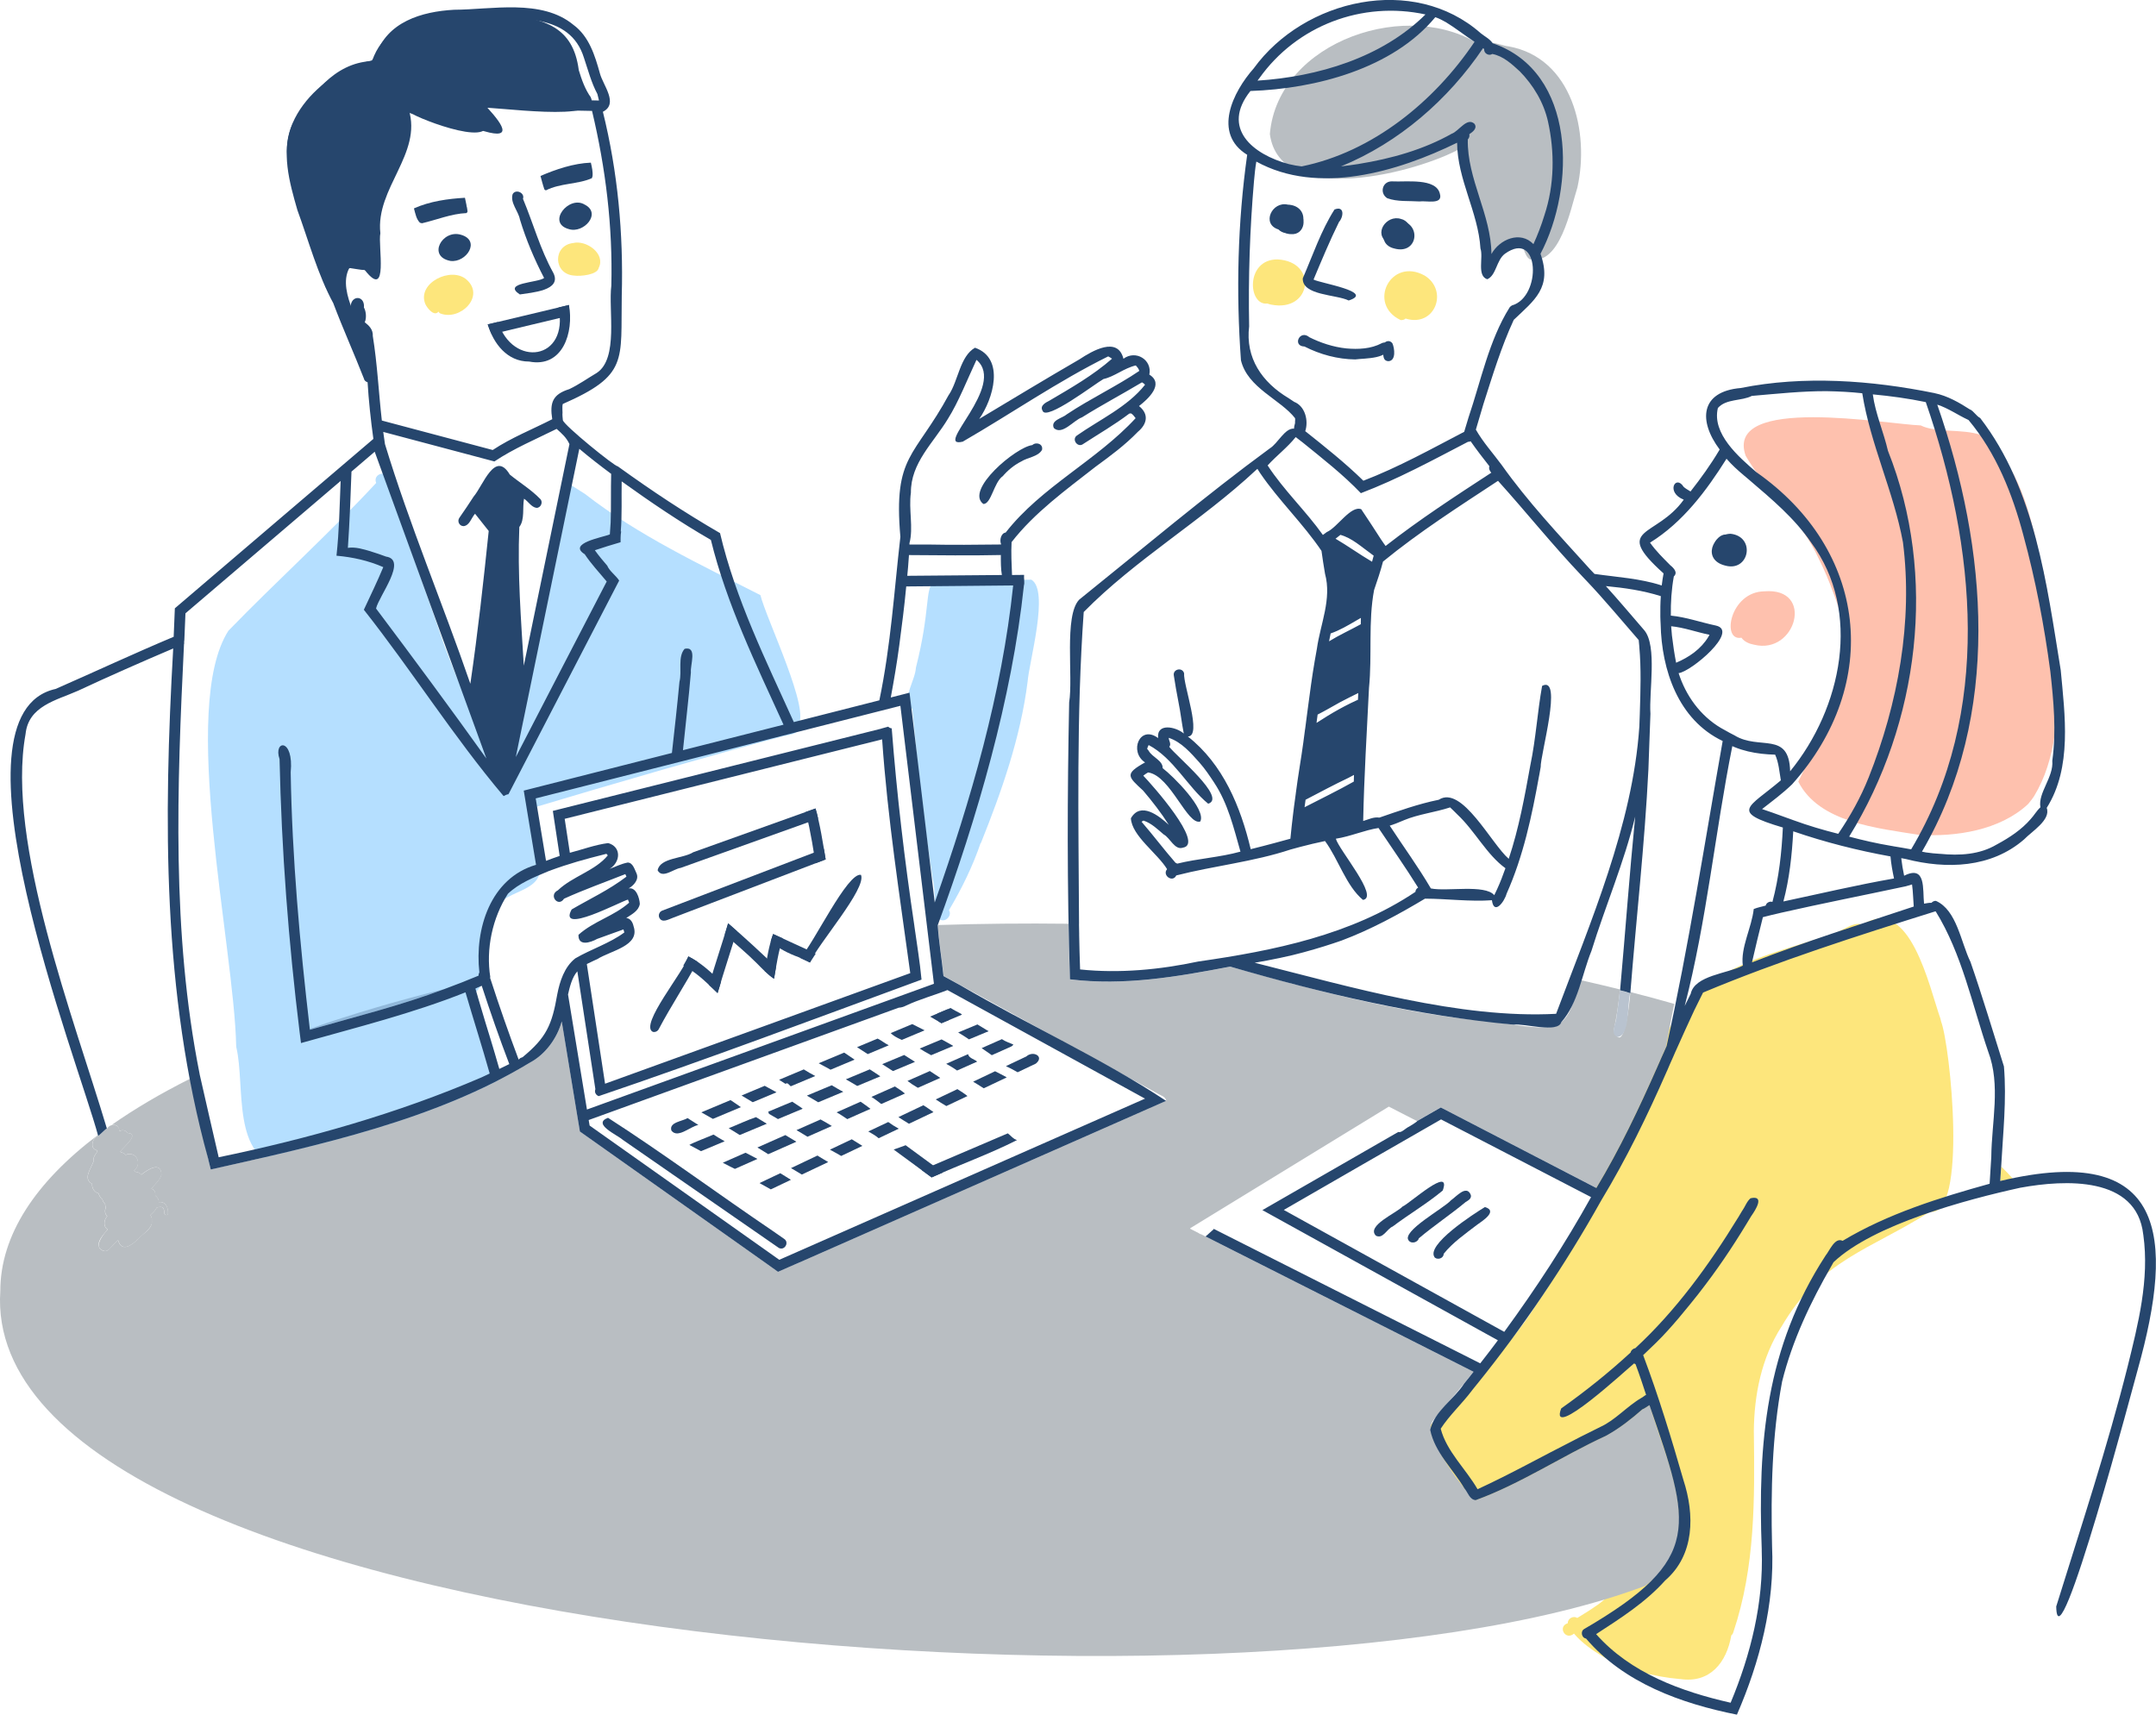 <svg width="176" height="140" viewBox="0 0 176 140" fill="none" xmlns="http://www.w3.org/2000/svg">
<g clip-path="url(#clip0_667_2589)">
<path d="M156.648 68.163C153.283 67.619 148.494 67.171 146.798 63.817C149.452 58.24 152.254 55.159 149.674 48.435C149.681 48.455 149.688 48.475 149.694 48.495C149.338 47.499 148.925 46.523 148.452 45.576C148.452 45.576 148.452 45.576 148.452 45.578C147.016 42.419 144.207 40.162 142.503 37.213C140.742 32.206 154.145 34.654 156.794 34.734C158.039 35.359 160.172 34.998 161.659 35.5C165.262 38.122 165.899 43.041 166.897 47.089C166.899 47.105 166.904 47.123 166.906 47.139C167.413 49.664 167.714 52.228 167.9 54.796V54.783C168.059 58.224 167.877 61.981 166.052 64.999C166.063 64.981 166.076 64.966 166.087 64.948C165.942 65.163 165.794 65.378 165.623 65.573C165.63 65.566 165.637 65.557 165.646 65.548C165.616 65.579 165.589 65.611 165.56 65.642C165.56 65.642 165.56 65.642 165.558 65.644C165.542 65.662 165.527 65.678 165.511 65.698C165.515 65.691 165.522 65.684 165.529 65.678C163.221 67.8 159.69 68.335 156.646 68.163H156.648Z" fill="#FEC1AE"/>
<path d="M152.332 32.092C151.855 32.014 151.377 31.938 150.899 31.866C150.899 31.864 150.903 31.862 150.906 31.859C151.574 31.958 152.276 31.96 152.913 32.191C152.72 32.159 152.525 32.126 152.332 32.094V32.092Z" fill="#FEC1AE"/>
<path d="M143.187 52.638C142.79 52.564 142.402 52.402 142.157 52.067C140.493 52.385 141.226 48.318 144.024 48.28C148.151 47.938 146.628 53.491 143.189 52.638H143.187Z" fill="#FEC1AE"/>
<path d="M76.668 75.023C76.156 74.076 76.414 72.811 76.138 71.759C76.138 71.763 76.138 71.77 76.14 71.774C76.125 71.68 76.111 71.584 76.098 71.49C76.1 71.512 76.105 71.532 76.107 71.553C76.069 71.286 76.031 71.022 75.992 70.755C75.992 70.764 75.992 70.773 75.992 70.78C75.894 70.106 75.793 69.432 75.696 68.758C75.698 68.781 75.703 68.801 75.705 68.821C75.658 68.501 75.609 68.181 75.562 67.858C75.55 67.78 75.541 67.706 75.528 67.628C75.53 67.648 75.532 67.67 75.537 67.69C75.53 67.639 75.521 67.587 75.514 67.536C75.517 67.556 75.521 67.578 75.523 67.599C75.034 64.368 74.812 61.11 74.469 57.863C74.384 57.845 74.31 57.807 74.24 57.753C74.258 57.767 74.276 57.778 74.294 57.791C73.686 56.891 74.714 55.548 74.768 54.514V54.518C74.77 54.502 74.774 54.484 74.779 54.469C77.1 45.309 73.049 47.548 84.191 47.328C85.681 48.213 84.021 53.963 83.886 55.664C83.305 60.25 81.766 64.609 80.059 68.868C80.059 68.846 80.059 68.823 80.059 68.803C79.427 70.688 78.493 72.585 77.466 74.316C77.769 74.781 77.098 75.408 76.663 75.028L76.668 75.023Z" fill="#B5DFFF"/>
<path d="M23.192 95.219C18.858 94.749 20.038 88.641 19.294 85.522V85.531C19.291 85.493 19.289 85.457 19.285 85.419C19.285 85.423 19.285 85.426 19.285 85.428C19.285 85.41 19.28 85.39 19.28 85.372V85.388C19.105 77.231 14.623 57.756 18.648 51.495C22.605 47.416 26.846 43.592 30.707 39.434C30.388 38.625 31.732 38.334 31.725 39.21C32.995 43.753 34.749 48.148 36.243 52.621C37.488 55.962 38.917 59.242 40.512 62.433C40.501 62.413 40.492 62.395 40.48 62.375C40.617 62.76 41.019 63.105 40.967 63.528C41.299 63.214 41.611 62.928 41.622 62.413C41.622 62.413 41.622 62.406 41.624 62.402C41.633 62.348 41.645 62.294 41.656 62.238C41.651 62.261 41.647 62.283 41.642 62.305C42.358 58.078 43.208 53.878 44.072 49.679C44.067 49.702 44.063 49.724 44.058 49.747C44.664 46.252 45.382 42.779 46.127 39.31C46.669 39.633 47.206 39.987 47.737 40.318C52.125 43.728 57.154 46.084 62.076 48.591C62.542 50.512 66.264 58.165 65.115 59.206C65.404 59.928 64.465 59.99 63.987 60.093C63.991 60.093 63.998 60.093 64.002 60.091C63.993 60.091 63.984 60.095 63.976 60.095C63.978 60.095 63.982 60.095 63.987 60.095C63.964 60.1 63.944 60.104 63.924 60.109C63.926 60.109 63.928 60.109 63.933 60.109C57.067 61.952 50.194 63.951 43.397 65.989C43.435 67.469 43.872 68.899 44.002 70.37C44.626 72.858 41.355 72.582 40.447 74.125C39.742 75.775 40.088 77.683 39.621 79.414C39.626 79.391 39.63 79.369 39.635 79.347C39.527 79.98 39.278 80.591 38.809 81.042C39.408 83.444 41.591 87.662 40.193 89.863C38.59 90.69 36.701 90.936 35.032 91.666C35.052 91.657 35.072 91.65 35.092 91.643C32.721 92.582 30.267 93.285 27.872 94.153C27.874 94.153 27.878 94.153 27.883 94.149C26.384 94.722 24.823 95.251 23.197 95.215L23.192 95.219Z" fill="#B5DFFF"/>
<path d="M46.86 22.5C45.151 22.379 45.115 20.033 46.788 19.843C47.851 19.576 49.458 20.711 48.877 21.864C48.782 22.44 47.387 22.576 46.862 22.5H46.86Z" fill="#FDE67C"/>
<path d="M35.969 25.604C35.889 25.577 35.826 25.516 35.799 25.44C35.447 25.888 34.861 25.147 34.715 24.811C34.027 23.096 36.855 21.712 38.103 22.843C39.619 24.209 37.564 26.204 35.969 25.601V25.604Z" fill="#FDE67C"/>
<path d="M137.146 137.092C134.923 136.895 132.738 136.306 130.798 135.229L130.827 135.24C130.062 134.786 129.131 134.15 128.489 133.379C127.792 133.984 127.117 132.804 127.985 132.529C127.96 132.152 128.449 131.888 128.752 132.105C129.317 131.761 129.844 131.438 130.41 131.035L130.36 131.078C131.807 130.039 132.81 128.664 133.505 127.016L133.49 127.061C133.844 126.237 134.187 125.263 134.362 124.316L134.367 124.289V124.293C134.367 124.28 134.371 124.267 134.373 124.255V124.291C134.577 122.921 134.634 121.584 134.515 120.136L134.528 120.198C134.369 118.792 134.171 117.216 133.712 115.718C130.136 117.74 126.058 120.431 122.617 122.2C120.676 123.425 118.025 123.716 117.018 121.242C116.363 120.124 115.046 118.676 115.876 117.341C119.082 113.732 122.944 110.564 125.475 106.408L125.457 106.444C131.246 98.502 132.565 85.439 140.024 79.927C142.875 78.165 146.094 77.408 149.353 76.34C150.277 76.15 151.22 75.185 152.047 75.496C155.91 73.004 157.501 80.641 158.407 83.185L158.4 83.167C158.416 83.218 158.445 83.337 158.456 83.391L158.443 83.364C159.21 85.287 160.65 99.415 157.543 98.939C152.723 102.02 148.591 102.861 145.405 108.358L145.43 108.309C143.799 110.859 143.194 113.873 143.169 116.878H143.171C143.241 122.386 143.292 127.914 141.504 133.241C141.471 133.37 141.412 133.465 141.329 133.527C140.955 135.737 139.584 137.463 137.148 137.087L137.146 137.092Z" fill="#FDE67C"/>
<path d="M124.883 21.172C124.367 20.832 124.459 20.026 123.954 19.699C122.449 19.428 121.695 23.367 121.148 19.292L121.172 19.352C120.612 16.943 119.279 14.63 119.304 12.078C115.746 14.095 104.483 17.039 103.662 10.944C104.308 3.318 115.136 -0.307 121.06 3.827C121.453 3.115 122.532 3.746 123.171 3.789C128.339 4.74 129.773 10.768 128.768 15.306C128.203 17.064 127.355 21.71 124.883 21.175V21.172Z" fill="#B9BEC2"/>
<path d="M114.337 26.132C111.589 24.833 113.521 20.964 116.296 22.498C118.274 23.718 117.148 26.761 114.741 26.009C114.64 26.107 114.49 26.143 114.337 26.132Z" fill="#FDE67C"/>
<path d="M103.774 24.873C103.662 24.851 103.55 24.815 103.455 24.782C101.865 24.983 101.65 21.15 104.297 21.181C107.617 21.36 107.074 25.525 103.774 24.873Z" fill="#FDE67C"/>
<path d="M26.622 23.501C25.787 21.387 25.442 18.996 24.648 16.82C24.219 16.815 24.087 16.367 24.119 16.007C24.026 15.638 23.757 15.12 24.161 14.845C21.575 10.542 26.232 5.734 30.388 4.935C31.878 0.663 37.546 1.082 41.265 1.133C44.417 1.579 46.777 2.132 47.246 5.721C47.246 5.721 47.246 5.716 47.243 5.714C47.483 6.502 47.762 7.311 48.255 7.982C48.242 7.964 48.228 7.947 48.215 7.931C49.303 10.109 40.238 8.65 38.962 8.779C41.943 12.543 35.126 10.098 33.692 9.317C33.701 9.319 33.71 9.324 33.719 9.328C33.596 9.279 33.475 9.232 33.351 9.187C34.278 13.354 29.709 16.372 30.193 20.546V20.508C30.193 20.55 30.193 20.593 30.193 20.633C30.193 20.61 30.193 20.588 30.193 20.564C30.438 22.37 30.052 22.106 28.582 21.889C27.559 22.037 27.876 24.256 26.624 23.503L26.622 23.501Z" fill="#26466D"/>
<path d="M29.038 26.457C27.75 24.137 29.827 23.763 29.709 25.111C30.027 25.651 29.917 26.992 29.038 26.457Z" fill="#26466D"/>
<path d="M80.277 41.151C78.747 40.023 82.926 36.503 84.27 36.34C84.599 36.044 85.178 36.255 85.061 36.736C84.734 37.298 83.891 37.34 83.361 37.683C83.363 37.683 83.368 37.681 83.37 37.676C82.776 37.976 82.26 38.404 81.831 38.91C81.843 38.897 81.856 38.883 81.867 38.87C81.127 39.378 80.925 41.154 80.277 41.149V41.151Z" fill="#26466D"/>
<path d="M76.827 83.525C76.753 83.483 76.681 83.44 76.607 83.397C76.58 83.18 76.555 82.965 76.528 82.748C76.793 82.638 77.087 82.513 77.354 82.403C77.388 82.699 77.423 82.992 77.459 83.285C77.257 83.371 77.053 83.456 76.851 83.541L76.824 83.525H76.827Z" fill="#26466D"/>
<path d="M54.814 92.311C54.588 91.623 55.727 91.554 56.126 91.292C56.418 91.482 56.71 91.666 57.004 91.852C56.353 91.957 55.332 92.983 54.814 92.311Z" fill="#26466D"/>
<path d="M58.139 91.319C57.845 91.153 57.549 90.987 57.257 90.82C57.843 90.573 59.056 90.065 59.635 89.823C59.92 90.005 60.198 90.208 60.476 90.396C59.718 90.714 58.958 91.03 58.2 91.35L58.141 91.319H58.139Z" fill="#26466D"/>
<path d="M61.396 89.958L61.376 89.946L61.416 89.971C61.124 89.794 60.833 89.622 60.541 89.445C60.999 89.255 61.974 88.845 62.423 88.657C62.735 88.831 63.069 89.01 63.383 89.181C63.011 89.337 61.84 89.828 61.45 89.991L61.393 89.958H61.396Z" fill="#26466D"/>
<path d="M64.521 88.663C64.409 88.574 64.283 88.343 64.126 88.493C63.951 88.386 63.78 88.269 63.605 88.162C63.72 88.113 65.57 87.338 65.613 87.318C65.914 87.513 66.23 87.685 66.546 87.853C65.88 88.131 65.216 88.408 64.552 88.69L64.521 88.661V88.663Z" fill="#26466D"/>
<path d="M67.448 87.139C67.246 87.027 67.035 86.926 66.838 86.812C67.331 86.606 68.413 86.153 68.913 85.945C69.193 86.136 69.478 86.328 69.758 86.516C69.321 86.698 68.251 87.148 67.8 87.336C67.684 87.269 67.565 87.204 67.448 87.139Z" fill="#26466D"/>
<path d="M70.156 85.621C70.104 85.585 70.021 85.531 69.967 85.5C70.481 85.285 71.125 85.014 71.641 84.801C71.957 84.954 72.228 85.191 72.547 85.345C72.121 85.522 71.259 85.883 70.835 86.062C70.609 85.914 70.38 85.769 70.153 85.621H70.156Z" fill="#26466D"/>
<path d="M73.309 84.756C73.092 84.647 72.888 84.521 72.715 84.351C73.101 84.192 74.074 83.785 74.469 83.617C74.803 83.785 75.14 83.95 75.472 84.123C74.862 84.38 74.229 84.642 73.619 84.902C73.513 84.853 73.41 84.806 73.307 84.759L73.309 84.756Z" fill="#26466D"/>
<path d="M76.829 83.525C76.531 83.35 76.232 83.173 75.932 83.003C76.4 82.808 76.889 82.598 77.358 82.403C77.419 82.381 77.542 82.329 77.601 82.302C77.872 82.477 78.155 82.614 78.437 82.766C78.464 82.788 78.505 82.817 78.531 82.84C78.114 83.014 77.275 83.366 76.858 83.54L76.827 83.522L76.829 83.525Z" fill="#26466D"/>
<path d="M57.109 93.925C56.826 93.78 56.553 93.63 56.277 93.482C56.636 93.265 57.876 92.81 58.242 92.636C58.536 92.824 58.836 93.007 59.153 93.182C58.673 93.381 57.706 93.787 57.226 93.988C57.185 93.968 57.147 93.948 57.109 93.925Z" fill="#26466D"/>
<path d="M60.074 92.474C59.951 92.396 59.828 92.32 59.698 92.242C59.698 92.242 59.693 92.242 59.691 92.239H59.698C59.698 92.239 59.691 92.239 59.689 92.237C59.626 92.195 59.554 92.159 59.491 92.116C60.225 91.827 60.969 91.467 61.712 91.214C62.004 91.395 62.295 91.577 62.591 91.749C62.042 91.977 60.936 92.441 60.386 92.669L60.074 92.474Z" fill="#26466D"/>
<path d="M63.148 91.156C63.051 91.095 62.87 90.994 62.771 90.938C62.764 90.876 62.742 90.82 62.706 90.773C63.361 90.499 64.018 90.226 64.671 89.953C64.949 90.146 65.25 90.318 65.523 90.524L63.509 91.366C63.39 91.296 63.269 91.225 63.148 91.156Z" fill="#26466D"/>
<path d="M66.382 89.751C66.212 89.653 66.044 89.548 65.871 89.456C66.501 89.194 67.262 88.876 67.894 88.612C68.188 88.78 68.529 88.995 68.832 89.142C68.339 89.351 67.282 89.792 66.795 89.996C66.656 89.915 66.519 89.834 66.38 89.751H66.382Z" fill="#26466D"/>
<path d="M69.947 88.644C69.653 88.464 69.357 88.299 69.056 88.126H69.054C69.539 87.925 70.514 87.517 70.999 87.314C71.282 87.49 71.585 87.692 71.858 87.88C71.273 88.124 70.562 88.417 69.978 88.664L69.947 88.644Z" fill="#26466D"/>
<path d="M72.67 87.304C72.48 87.181 72.21 87.013 72.022 86.886L73.808 86.14C74.097 86.331 74.393 86.516 74.687 86.698C74.258 86.877 73.33 87.266 72.897 87.448L72.67 87.304Z" fill="#26466D"/>
<path d="M75.488 85.86C75.355 85.775 75.216 85.69 75.082 85.612L76.863 84.868C77.181 85.038 77.5 85.213 77.811 85.397C77.531 85.515 76.264 86.044 76.01 86.151C75.838 86.053 75.665 85.954 75.49 85.86H75.488Z" fill="#26466D"/>
<path d="M79.001 84.79C78.736 84.611 78.473 84.448 78.222 84.3C78.743 84.083 79.267 83.863 79.79 83.646C80.008 83.785 80.232 83.915 80.454 84.049L80.427 84.036C80.501 84.08 80.622 84.152 80.699 84.195C80.279 84.367 79.523 84.685 79.099 84.86L79.001 84.792V84.79Z" fill="#26466D"/>
<path d="M59.599 95.24C59.402 95.139 59.204 95.036 59.009 94.935C59.613 94.664 60.248 94.387 60.858 94.12C60.963 94.176 61.078 94.232 61.185 94.286C61.396 94.4 61.614 94.505 61.825 94.624C61.223 94.888 60.589 95.166 59.994 95.434C59.862 95.372 59.729 95.309 59.599 95.242V95.24Z" fill="#26466D"/>
<path d="M61.894 93.724C61.88 93.717 61.842 93.699 61.831 93.692C62.589 93.354 63.352 93.016 64.11 92.68C64.382 92.846 64.734 93.061 65.005 93.218C64.433 93.471 63.285 93.979 62.715 94.234C62.421 94.044 62.152 93.878 61.894 93.726V93.724Z" fill="#26466D"/>
<path d="M65.875 92.785C65.595 92.613 65.31 92.436 65.023 92.272C65.512 92.055 66.495 91.619 66.984 91.404C67.289 91.574 67.6 91.749 67.899 91.934C67.82 91.961 65.992 92.781 65.918 92.81L65.878 92.785H65.875Z" fill="#26466D"/>
<path d="M69.117 91.337C68.848 91.164 68.581 90.97 68.3 90.82C68.655 90.663 69.877 90.121 70.252 89.953C70.523 90.141 70.795 90.332 71.055 90.533L69.166 91.37L69.115 91.337H69.117Z" fill="#26466D"/>
<path d="M71.764 90C71.569 89.843 71.358 89.698 71.143 89.559L73.054 88.71C73.334 88.896 73.594 89.055 73.866 89.284C73.271 89.546 72.533 89.873 71.939 90.137L71.762 89.998L71.764 90Z" fill="#26466D"/>
<path d="M74.868 88.778C74.601 88.623 74.337 88.448 74.092 88.26C74.09 88.26 74.085 88.258 74.085 88.256C74.691 87.987 75.299 87.721 75.905 87.45C76.154 87.613 76.504 87.846 76.75 88.007C76.333 88.191 75.337 88.632 74.931 88.813L74.868 88.773V88.778Z" fill="#26466D"/>
<path d="M77.816 87.192C77.636 87.076 77.441 86.966 77.246 86.859C77.838 86.594 78.43 86.332 79.023 86.073C79.099 86.402 79.53 86.478 79.765 86.677C79.22 86.919 78.673 87.159 78.13 87.403C78.027 87.331 77.921 87.259 77.818 87.192H77.816Z" fill="#26466D"/>
<path d="M80.858 86.075C80.62 85.905 80.378 85.742 80.14 85.578C80.685 85.341 81.244 85.092 81.787 84.848C82.078 85.045 82.408 85.146 82.724 85.287C82.679 85.359 82.614 85.412 82.538 85.448C82.011 85.679 81.486 85.921 80.963 86.151L80.858 86.075Z" fill="#26466D"/>
<path d="M62.132 96.666C62.091 96.641 62.049 96.619 62.008 96.594C62.571 96.33 63.137 96.061 63.697 95.793C63.98 95.974 64.276 96.146 64.559 96.328C64.014 96.587 63.469 96.847 62.923 97.107C62.657 96.963 62.394 96.816 62.132 96.666Z" fill="#26466D"/>
<path d="M65.129 95.701C64.945 95.593 64.763 95.475 64.577 95.374C65.294 95.031 66.012 94.691 66.728 94.351C67.008 94.532 67.316 94.707 67.605 94.879C67.311 95.02 65.714 95.775 65.456 95.898L65.129 95.698V95.701Z" fill="#26466D"/>
<path d="M68.498 94.277C68.253 94.136 68.004 93.999 67.755 93.867C67.78 93.856 69.51 93.034 69.532 93.023C69.763 93.168 70.165 93.417 70.393 93.558C70.115 93.69 68.967 94.234 68.668 94.378L68.496 94.277H68.498Z" fill="#26466D"/>
<path d="M71.425 92.702C71.25 92.584 71.067 92.49 70.885 92.382C71.367 92.152 72.024 91.845 72.509 91.614C72.771 91.8 73.07 91.997 73.361 92.154C73.07 92.293 71.997 92.801 71.728 92.931C71.627 92.846 71.529 92.77 71.428 92.705L71.425 92.702Z" fill="#26466D"/>
<path d="M74.153 91.72L74.11 91.693H74.112C73.857 91.536 73.594 91.377 73.345 91.209C74.025 90.889 74.7 90.567 75.375 90.244C75.662 90.41 75.923 90.616 76.198 90.799C75.665 91.05 74.734 91.496 74.202 91.749L74.153 91.72Z" fill="#26466D"/>
<path d="M77.213 90.28C76.946 90.121 76.67 89.951 76.392 89.765C76.977 89.485 77.569 89.21 78.153 88.928C78.424 89.098 78.718 89.284 78.971 89.49C78.397 89.761 77.825 90.032 77.253 90.302L77.215 90.28H77.213Z" fill="#26466D"/>
<path d="M80.243 88.811L80.205 88.787C80.205 88.787 80.205 88.782 80.2 88.782V88.787C79.96 88.623 79.693 88.471 79.444 88.319C80.039 88.034 80.635 87.752 81.23 87.468C81.537 87.624 81.878 87.795 82.179 87.965C81.681 88.2 80.81 88.614 80.306 88.854L80.243 88.811Z" fill="#26466D"/>
<path d="M82.524 87.244C82.392 87.175 82.255 87.112 82.121 87.047C82.572 86.837 83.33 86.474 83.781 86.261C84.323 85.757 85.284 86.25 84.555 86.839C84.092 87.065 83.536 87.316 83.072 87.544C82.892 87.439 82.711 87.34 82.527 87.244H82.524Z" fill="#26466D"/>
<path d="M75.25 95.539C75.553 95.407 75.858 95.277 76.163 95.147H76.165C78.088 94.324 80.36 93.361 82.269 92.539C82.507 92.712 82.722 93.011 83.018 93.083C80.786 94.218 78.346 95.085 76.051 96.13C75.784 95.936 75.517 95.739 75.25 95.542V95.539Z" fill="#26466D"/>
<path d="M74.678 95.119C74.112 94.7 73.529 94.272 72.957 93.856C73.282 93.748 73.608 93.63 73.928 93.509C74.46 93.901 75.642 94.769 76.165 95.15C76.432 95.347 76.701 95.537 76.966 95.739C76.66 95.867 76.353 96.001 76.05 96.131C75.593 95.795 75.135 95.457 74.675 95.119H74.678Z" fill="#26466D"/>
<path d="M63.556 101.871C59.449 99.023 54.958 95.915 50.844 93.065C50.393 92.658 48.309 91.767 49.633 91.269C54.002 94.075 58.762 97.586 63.083 100.508C63.321 100.673 63.787 100.994 64.023 101.162C64.458 101.468 64.007 102.16 63.554 101.871H63.556Z" fill="#26466D"/>
<path d="M105.376 19.115C104.738 19.13 104.126 18.488 104.263 17.845C103.926 17.07 105.241 16.864 105.739 17.142C106.793 17.516 106.571 19.233 105.378 19.115H105.376Z" fill="#26466D"/>
<path d="M104.783 17.574C104.709 17.585 104.638 17.601 104.579 17.65C104.795 17.735 104.857 17.988 104.999 18.152C105.203 18.239 105.485 18.051 105.584 17.878C105.584 17.872 105.586 17.861 105.584 17.854C105.468 17.552 105.059 17.547 104.783 17.572V17.574ZM104.963 19.029C104.738 19.007 104.519 18.895 104.362 18.734C102.942 18.291 103.843 16.407 105.124 16.707C106.964 16.781 106.724 19.15 104.963 19.029Z" fill="#26466D"/>
<path d="M140.735 45.065C140.692 45.078 140.65 45.083 140.605 45.083C140.614 45.101 140.632 45.114 140.643 45.13C140.688 45.161 140.735 45.193 140.782 45.219V45.202C140.778 45.146 140.789 45.087 140.807 45.036C140.787 45.047 140.762 45.058 140.737 45.067L140.735 45.065ZM140.793 46.167C138.963 45.69 139.759 43.607 141.278 43.581C143.364 43.818 142.794 46.764 140.793 46.167Z" fill="#26466D"/>
<path d="M112.316 100.884C111.531 100.076 114.003 99.046 114.494 98.515C115.057 98.282 118.534 95.103 117.771 97.203C116.457 98.296 115.003 99.142 113.695 100.134C113.213 100.327 112.89 101.198 112.316 100.884Z" fill="#26466D"/>
<path d="M115.008 101.296C114.344 100.553 117.895 98.645 118.446 98.005C118.877 97.713 119.727 96.684 120.066 97.575C120.127 97.882 119.851 98.007 119.64 98.143C118.413 99.164 117.049 100.067 115.826 101.101C115.734 101.43 115.234 101.58 115.008 101.296Z" fill="#26466D"/>
<path d="M117.135 102.682C116.302 101.672 120.371 99.071 121.219 98.556C122.312 98.88 120.995 99.695 120.562 100.009C119.624 100.73 118.599 101.435 117.855 102.362C117.846 102.727 117.397 102.879 117.135 102.684V102.682Z" fill="#26466D"/>
<path d="M140.392 45.5C140.291 45.43 140.237 45.334 140.214 45.229C139.124 44.505 141.145 42.748 141.201 44.228C141.426 44.432 141.336 44.732 141.156 44.931C141.161 45.323 140.786 45.764 140.392 45.5Z" fill="#26466D"/>
<path d="M34.442 18.228C34.388 18.217 34.332 18.206 34.281 18.186C34.133 18.038 34.036 17.85 33.969 17.653C33.901 17.444 33.845 17.229 33.791 17.015C35.079 16.432 36.593 16.224 37.955 16.148C38 16.365 38.049 16.573 38.089 16.791C38.085 16.797 38.083 16.804 38.076 16.808C38.145 16.943 38.134 17.117 38.168 17.27C38.148 17.314 38.123 17.359 38.089 17.397C36.831 17.449 35.622 17.959 34.442 18.23V18.228Z" fill="#26466D"/>
<path d="M36.773 21.304C34.855 20.946 36.104 18.709 37.63 19.168C39.276 19.638 38.069 21.47 36.773 21.304Z" fill="#26466D"/>
<path d="M42.441 24.043C40.945 23.075 43.917 23.096 44.417 22.697C43.621 21.172 42.944 19.567 42.443 17.919C42.316 17.231 41.627 16.555 41.849 15.85C42.102 15.398 42.867 15.749 42.692 16.233C43.531 18.239 44.099 20.357 45.162 22.267C45.92 23.738 43.381 23.884 42.443 24.04L42.441 24.043Z" fill="#26466D"/>
<path d="M44.438 15.463C44.388 15.322 44.343 15.183 44.303 15.04C44.305 15.031 44.31 15.022 44.312 15.011C44.305 15.006 44.298 15.004 44.292 14.999C44.229 14.787 44.182 14.581 44.123 14.366C45.375 13.826 46.822 13.334 48.233 13.28C48.318 13.647 48.41 14.023 48.368 14.402C48.343 14.446 48.327 14.496 48.323 14.545C47.201 15.055 45.732 14.943 44.563 15.543C44.518 15.525 44.474 15.499 44.435 15.465L44.438 15.463Z" fill="#26466D"/>
<path d="M46.449 18.709C44.585 18.217 46.436 15.917 47.726 16.703C49.146 17.415 47.647 19.085 46.449 18.709Z" fill="#26466D"/>
<path d="M39.814 26.485C42.022 25.961 44.231 25.428 46.443 24.902C46.454 25.196 46.481 25.48 46.49 25.773C44.375 26.277 42.257 26.785 40.139 27.291C40.018 27.027 39.915 26.759 39.812 26.485H39.814Z" fill="#26466D"/>
<path d="M43.179 29.52C41.403 29.52 40.283 28.055 39.815 26.486C40.093 26.421 40.375 26.354 40.658 26.284C41.833 30.041 46.481 29.443 45.593 25.104C45.876 25.039 46.158 24.968 46.443 24.9C46.858 27.11 45.954 30.066 43.179 29.517V29.52Z" fill="#26466D"/>
<path d="M0.025 105.409C0.025 100.86 2.882 96.538 7.995 92.669C8.004 92.696 8.013 92.723 8.022 92.75C8.017 92.75 8.008 92.745 8.001 92.745C7.515 92.916 7.288 93.818 7.927 93.921C7.909 93.963 7.894 94.042 7.894 94.105C7.739 94.306 7.589 94.514 7.651 94.776C7.441 95.399 6.734 96.234 7.51 96.657H7.512C7.512 96.657 7.513 96.657 7.515 96.657C7.483 97.002 7.699 97.358 8.049 97.436C8.089 97.631 8.201 97.81 8.356 97.927C8.389 98.07 8.466 98.2 8.576 98.298C8.578 98.406 8.596 98.511 8.634 98.614C8.58 98.726 8.56 98.853 8.578 98.977C8.578 98.992 8.585 99.008 8.587 99.024C8.598 99.064 8.612 99.104 8.63 99.142C8.643 99.167 8.654 99.185 8.665 99.21C8.692 99.245 8.719 99.286 8.751 99.304C8.515 99.561 8.43 99.948 8.627 100.239C8.665 100.295 8.719 100.345 8.778 100.378C8.49 100.79 7.815 101.366 8.134 101.923C8.284 102.12 8.634 102.248 8.852 102.046C9.116 101.787 9.372 101.509 9.628 101.24C9.906 102.268 10.745 101.699 11.236 101.178C11.651 100.712 12.481 100.349 12.394 99.633C12.396 99.63 12.394 99.624 12.396 99.619C12.412 99.485 12.364 99.342 12.284 99.23C12.284 99.23 12.284 99.227 12.281 99.225C12.277 99.221 12.275 99.214 12.268 99.207C12.468 99.026 12.676 98.838 12.795 98.591C12.968 98.547 13.212 98.491 13.34 98.652C13.394 98.786 13.399 98.93 13.419 99.071C13.441 99.263 13.735 99.23 13.715 99.046C13.733 98.576 13.511 98.068 12.952 98.148C12.968 97.931 12.842 97.725 12.661 97.606C12.726 97.376 12.589 97.098 12.347 97.056C12.631 96.693 13.033 96.384 13.174 95.918C13.152 94.767 12.024 95.506 11.53 95.909C11.425 95.773 11.25 95.688 11.057 95.676C11.03 95.641 10.985 95.598 10.944 95.578C10.942 95.576 10.938 95.576 10.935 95.571C10.935 95.571 10.935 95.571 10.933 95.571C11.649 95.018 11.099 93.925 10.245 94.293C10.164 94.185 10.016 94.096 9.863 94.075C9.848 94.058 9.83 94.04 9.807 94.028C10.056 93.668 11.46 92.562 10.399 92.501C10.278 92.282 9.953 92.21 9.751 92.371C9.729 92.148 9.632 91.895 9.383 91.854C9.293 91.843 9.199 91.827 9.11 91.852C10.985 90.538 13.123 89.277 15.5 88.084C15.998 90.267 16.496 92.454 17.003 94.637C17.003 94.637 17.001 94.637 16.999 94.637C17.062 94.917 17.133 95.197 17.207 95.477C17.207 95.477 17.208 95.477 17.21 95.477C26.032 93.498 35.541 91.447 43.253 86.758C44.523 86.089 45.483 84.766 45.86 83.391C46.261 85.831 46.667 88.274 47.064 90.719C47.156 91.27 47.244 91.825 47.338 92.378C47.668 92.613 47.993 92.844 48.325 93.079C53.116 96.476 57.912 99.863 62.704 103.258C62.973 103.45 63.244 103.641 63.513 103.833C63.819 103.705 64.135 103.56 64.435 103.43C64.722 103.307 65.01 103.173 65.294 103.058C65.602 102.92 65.916 102.781 66.225 102.649C66.225 102.649 66.225 102.649 66.223 102.649C75.885 98.388 85.539 94.134 95.203 89.875C95.158 89.517 94.716 89.438 94.463 89.264C89.115 86.326 83.769 83.377 78.419 80.444C77.955 80.189 77.493 79.938 77.031 79.683C76.894 78.301 76.645 76.902 76.562 75.527H76.564C80.066 75.413 83.682 75.379 87.224 75.422C87.253 76.936 87.275 78.449 87.341 79.96C91.746 80.507 96.1 79.755 100.418 78.924C107.11 80.802 113.855 82.612 120.786 83.324C122.067 83.317 127.009 84.51 127.451 83.451C128.409 82.685 128.55 81.123 129.106 80.041C130.17 80.283 131.217 80.531 132.249 80.787C132.245 80.816 132.242 80.845 132.24 80.876L132.262 80.856L132.238 80.879C132.13 81.868 131.971 83.097 131.729 84.139C132.588 86.27 133.036 81.79 133.081 81.091C133.086 81.06 133.088 81.029 133.092 80.997C134.313 81.308 135.508 81.631 136.679 81.967C136.421 83.131 136.226 84.318 136.002 85.482C135.995 85.498 135.986 85.516 135.979 85.534C135.876 85.766 135.773 86.004 135.668 86.237C135.668 86.237 135.668 86.237 135.67 86.237C135.661 86.257 135.652 86.277 135.643 86.297V86.293C135.524 86.566 135.401 86.837 135.284 87.11C133.795 90.484 132.211 93.825 130.309 96.991C126.298 94.913 122.28 92.833 118.267 90.757C118.047 90.643 117.83 90.529 117.61 90.417C117.312 90.582 117.022 90.757 116.726 90.923C116.372 91.124 116.022 91.328 115.667 91.53C114.905 91.136 114.14 90.744 113.375 90.352C108.063 93.61 102.478 97.029 97.161 100.282V100.327C97.314 100.403 97.868 100.681 98 100.77L98.031 100.763C98.155 100.824 98.276 100.893 98.402 100.949C105.692 104.632 112.991 108.311 120.282 111.997C120.158 112.153 120.033 112.31 119.909 112.467C119.779 112.63 119.645 112.794 119.512 112.959C118.689 114.001 117.769 114.968 116.959 116.02C116.959 116.02 116.959 116.02 116.959 116.022C116.959 116.022 116.951 116.036 116.946 116.043C116.946 116.043 116.946 116.045 116.944 116.045C116.944 116.052 116.937 116.054 116.935 116.06C116.935 116.06 116.93 116.065 116.93 116.067C116.93 116.067 116.928 116.072 116.928 116.074C116.921 116.078 116.921 116.087 116.915 116.094C116.915 116.094 116.915 116.099 116.912 116.101C116.912 116.101 116.912 116.101 116.912 116.103C116.908 116.107 116.906 116.114 116.903 116.116V116.119C116.903 116.119 116.901 116.123 116.901 116.125C116.901 116.125 116.901 116.128 116.899 116.132C116.899 116.141 116.89 116.146 116.888 116.155C116.888 116.155 116.888 116.157 116.885 116.159C116.885 116.159 116.885 116.161 116.885 116.163C116.885 116.163 116.883 116.168 116.883 116.17C116.883 116.172 116.879 116.179 116.876 116.181V116.186C116.876 116.186 116.87 116.199 116.868 116.204C116.868 116.21 116.861 116.213 116.861 116.219C116.861 116.219 116.859 116.224 116.859 116.226V116.231C116.856 116.235 116.852 116.237 116.852 116.242C116.852 116.242 116.852 116.243 116.852 116.244C116.852 116.244 116.845 116.262 116.843 116.269V116.271C116.843 116.273 116.843 116.275 116.843 116.278C116.843 116.278 116.843 116.28 116.841 116.282V116.287C116.349 117.37 119.562 121.871 120.484 122.471C124.156 121.136 127.529 118.873 131.1 117.225C131.092 117.229 131.083 117.234 131.071 117.238C131.123 117.211 131.175 117.184 131.226 117.155C131.226 117.155 131.224 117.155 131.222 117.158C132.256 116.578 133.196 115.834 134.088 115.055C134.299 114.981 134.468 114.818 134.667 114.715C136.044 119.551 139.521 125.787 134.29 129.483C100.842 142.105 -1.862 133.771 0.025 105.409Z" fill="#B9BEC2"/>
<path opacity="0.25" d="M25.292 84.029C25.292 84.029 25.292 84.009 25.288 84C28.681 82.811 32.354 81.725 36.268 80.755C32.686 82.103 28.966 83.017 25.297 84.076C25.297 84.06 25.294 84.044 25.29 84.029H25.292Z" fill="#26466D"/>
<path opacity="0.25" d="M63.556 101.871C59.449 99.023 54.958 95.915 50.844 93.065C50.393 92.658 48.309 91.767 49.633 91.269C54.002 94.075 58.762 97.586 63.083 100.508C63.321 100.673 63.787 100.994 64.023 101.162C64.458 101.468 64.007 102.16 63.554 101.871H63.556Z" fill="#26466D"/>
<path opacity="0.25" d="M62.008 96.597C62.571 96.332 63.137 96.064 63.7 95.795C63.984 95.974 64.278 96.153 64.563 96.33C64.016 96.59 63.473 96.85 62.928 97.109C62.621 96.944 62.313 96.771 62.011 96.599L62.008 96.597Z" fill="#26466D"/>
<path opacity="0.25" d="M74.678 95.117C74.121 94.704 73.52 94.263 72.957 93.856C73.282 93.746 73.608 93.63 73.931 93.507C74.462 93.898 75.644 94.767 76.167 95.148C78.089 94.322 80.362 93.361 82.271 92.537C82.508 92.71 82.724 93.01 83.02 93.081C80.788 94.216 78.347 95.083 76.053 96.129C75.595 95.793 75.137 95.455 74.678 95.117Z" fill="#26466D"/>
<path opacity="0.25" d="M65.126 95.701C64.942 95.593 64.761 95.472 64.572 95.374C65.292 95.031 66.008 94.689 66.728 94.351C66.999 94.53 67.322 94.711 67.605 94.879C67.311 95.02 65.712 95.775 65.454 95.898L65.126 95.698V95.701Z" fill="#26466D"/>
<path opacity="0.25" d="M59.597 95.24C59.399 95.139 59.202 95.036 59.007 94.937C59.612 94.666 60.245 94.387 60.858 94.12C60.963 94.176 61.075 94.232 61.183 94.286C61.394 94.4 61.613 94.51 61.822 94.624C61.221 94.888 60.588 95.166 59.992 95.434C59.859 95.372 59.727 95.309 59.597 95.242V95.24Z" fill="#26466D"/>
<path opacity="0.25" d="M68.498 94.277C68.251 94.133 68.004 93.997 67.753 93.867C67.778 93.856 69.509 93.032 69.534 93.023C69.747 93.157 70.184 93.428 70.398 93.558C70.12 93.69 68.971 94.234 68.67 94.378L68.498 94.277Z" fill="#26466D"/>
<path opacity="0.25" d="M61.892 93.724L61.827 93.692C62.585 93.354 63.347 93.016 64.108 92.68C64.382 92.846 64.729 93.061 65.005 93.215C64.433 93.468 63.285 93.979 62.713 94.232C62.419 94.041 62.15 93.876 61.892 93.724Z" fill="#26466D"/>
<path opacity="0.25" d="M57.109 93.925C56.829 93.78 56.55 93.63 56.277 93.482C56.636 93.265 57.876 92.81 58.242 92.636C58.542 92.824 58.825 93.005 59.155 93.18C58.675 93.381 57.706 93.784 57.226 93.986C57.185 93.966 57.147 93.946 57.109 93.923V93.925Z" fill="#26466D"/>
<path opacity="0.25" d="M71.428 92.702C71.25 92.584 71.071 92.49 70.885 92.385C71.367 92.154 72.024 91.845 72.509 91.614C72.771 91.8 73.07 91.999 73.361 92.154C73.07 92.293 71.995 92.801 71.726 92.931C71.625 92.846 71.526 92.77 71.425 92.705L71.428 92.702Z" fill="#26466D"/>
<path opacity="0.25" d="M65.88 92.785C65.597 92.613 65.315 92.434 65.023 92.272C65.512 92.055 66.497 91.619 66.986 91.404C67.293 91.574 67.603 91.751 67.901 91.932C67.829 91.959 65.99 92.781 65.92 92.81L65.88 92.785Z" fill="#26466D"/>
<path opacity="0.25" d="M60.075 92.474C59.951 92.396 59.828 92.32 59.7 92.242L59.693 92.239H59.7L59.693 92.237C59.628 92.195 59.559 92.154 59.494 92.118C60.227 91.827 60.972 91.469 61.719 91.214C62.008 91.395 62.302 91.579 62.598 91.749C62.049 91.977 60.943 92.441 60.393 92.669L60.079 92.474H60.075Z" fill="#26466D"/>
<path opacity="0.25" d="M54.814 92.311C54.588 91.623 55.727 91.554 56.126 91.292C56.418 91.48 56.71 91.668 57.006 91.85C56.355 91.955 55.335 92.983 54.814 92.311Z" fill="#26466D"/>
<path opacity="0.25" d="M74.153 91.72L74.11 91.693H74.112C73.857 91.536 73.594 91.377 73.345 91.209C74.023 90.889 74.702 90.567 75.377 90.244C75.665 90.41 75.923 90.618 76.201 90.799C75.669 91.052 74.736 91.496 74.202 91.751L74.153 91.722V91.72Z" fill="#26466D"/>
<path opacity="0.25" d="M69.117 91.337C68.848 91.164 68.581 90.97 68.298 90.82C68.653 90.663 69.877 90.121 70.252 89.953C70.524 90.139 70.795 90.334 71.058 90.531L69.169 91.37L69.117 91.337Z" fill="#26466D"/>
<path opacity="0.25" d="M63.148 91.156C63.051 91.095 62.87 90.994 62.771 90.938C62.764 90.876 62.744 90.817 62.706 90.773C63.361 90.499 64.018 90.226 64.671 89.953C64.949 90.146 65.25 90.318 65.523 90.524L63.509 91.366C63.39 91.296 63.269 91.225 63.148 91.156Z" fill="#26466D"/>
<path opacity="0.25" d="M58.139 91.319C57.845 91.153 57.549 90.985 57.257 90.82C57.843 90.573 59.056 90.065 59.635 89.823C59.92 90.002 60.196 90.211 60.476 90.396C59.718 90.714 58.958 91.032 58.2 91.35L58.141 91.319H58.139Z" fill="#26466D"/>
<path opacity="0.25" d="M77.217 90.28C76.943 90.119 76.687 89.958 76.394 89.765C76.979 89.485 77.573 89.212 78.157 88.928C78.43 89.098 78.72 89.284 78.975 89.487C78.401 89.758 77.827 90.032 77.257 90.302L77.219 90.28H77.217Z" fill="#26466D"/>
<path opacity="0.25" d="M71.768 90C71.571 89.843 71.367 89.698 71.144 89.559L73.058 88.71C73.345 88.898 73.585 89.051 73.872 89.284C73.28 89.548 72.54 89.873 71.945 90.139L71.768 90Z" fill="#26466D"/>
<path opacity="0.25" d="M66.38 89.751C66.21 89.653 66.044 89.546 65.869 89.456C66.499 89.192 67.262 88.874 67.894 88.612C68.186 88.78 68.531 88.999 68.834 89.142C68.338 89.351 67.282 89.792 66.795 89.996C66.656 89.915 66.519 89.834 66.38 89.751Z" fill="#26466D"/>
<path opacity="0.25" d="M61.396 89.958L61.376 89.946L61.416 89.971C61.124 89.794 60.833 89.62 60.541 89.445C60.999 89.255 61.974 88.845 62.425 88.657C62.728 88.827 63.078 89.017 63.388 89.181C63.013 89.335 61.844 89.828 61.452 89.991L61.396 89.958Z" fill="#26466D"/>
<path opacity="0.25" d="M80.245 88.811L80.207 88.787C80.207 88.787 80.205 88.782 80.203 88.782V88.787C79.96 88.623 79.696 88.466 79.444 88.319C80.041 88.034 80.638 87.752 81.232 87.468C81.54 87.624 81.88 87.797 82.181 87.965C81.683 88.202 80.813 88.614 80.308 88.854L80.245 88.811Z" fill="#26466D"/>
<path opacity="0.25" d="M74.869 88.778C74.597 88.623 74.332 88.442 74.084 88.258C74.689 87.99 75.297 87.723 75.903 87.452C76.129 87.6 76.522 87.864 76.751 88.01C76.333 88.195 75.335 88.637 74.931 88.818L74.869 88.778Z" fill="#26466D"/>
<path opacity="0.25" d="M64.521 88.663C64.409 88.574 64.283 88.346 64.126 88.493C63.949 88.388 63.783 88.267 63.605 88.162C63.722 88.113 65.57 87.338 65.615 87.318C65.916 87.51 66.23 87.689 66.549 87.853C65.882 88.131 65.216 88.41 64.552 88.69L64.521 88.661V88.663Z" fill="#26466D"/>
<path opacity="0.25" d="M69.945 88.644C69.649 88.464 69.355 88.296 69.05 88.126C69.534 87.925 70.512 87.517 70.997 87.314C71.277 87.49 71.585 87.696 71.856 87.88C71.27 88.124 70.559 88.42 69.976 88.664L69.945 88.644Z" fill="#26466D"/>
<path opacity="0.25" d="M82.524 87.244C82.39 87.175 82.255 87.11 82.118 87.047C82.569 86.834 83.325 86.472 83.778 86.261C84.321 85.757 85.283 86.252 84.552 86.839C84.09 87.065 83.534 87.316 83.069 87.544C82.89 87.439 82.708 87.34 82.524 87.244Z" fill="#26466D"/>
<path opacity="0.25" d="M72.67 87.304C72.48 87.181 72.21 87.013 72.022 86.886L73.808 86.14C74.097 86.331 74.393 86.516 74.687 86.698C74.258 86.877 73.33 87.266 72.895 87.448L72.668 87.304H72.67Z" fill="#26466D"/>
<path opacity="0.25" d="M77.818 87.192C77.636 87.076 77.446 86.966 77.246 86.859C77.841 86.594 78.43 86.332 79.023 86.073C79.099 86.402 79.53 86.478 79.765 86.677C79.22 86.919 78.673 87.159 78.13 87.403C78.027 87.331 77.921 87.259 77.818 87.192Z" fill="#26466D"/>
<path opacity="0.25" d="M67.446 87.139C67.242 87.027 67.035 86.926 66.834 86.812C67.327 86.606 68.408 86.153 68.911 85.945C69.191 86.136 69.476 86.333 69.759 86.514C69.321 86.695 68.253 87.145 67.8 87.336C67.681 87.269 67.562 87.204 67.446 87.139Z" fill="#26466D"/>
<path opacity="0.25" d="M75.49 85.86C75.357 85.775 75.218 85.688 75.079 85.612L76.865 84.868C77.183 85.036 77.499 85.218 77.814 85.394C77.533 85.513 76.263 86.041 76.012 86.151C75.84 86.053 75.667 85.954 75.492 85.86H75.49Z" fill="#26466D"/>
<path opacity="0.25" d="M80.855 86.075C80.618 85.907 80.377 85.739 80.135 85.578C80.678 85.338 81.241 85.09 81.782 84.848C82.076 85.045 82.401 85.146 82.719 85.287C82.674 85.359 82.612 85.412 82.535 85.448C82.008 85.679 81.483 85.921 80.961 86.151L80.855 86.075Z" fill="#26466D"/>
<path opacity="0.25" d="M70.16 85.621C70.113 85.589 70.019 85.529 69.969 85.5C70.483 85.287 71.129 85.014 71.645 84.801C71.963 84.951 72.233 85.193 72.553 85.345C72.127 85.522 71.266 85.883 70.842 86.064C70.615 85.916 70.386 85.771 70.16 85.623V85.621Z" fill="#26466D"/>
<path opacity="0.25" d="M73.307 84.756C73.092 84.649 72.886 84.519 72.713 84.351C73.097 84.19 74.072 83.782 74.467 83.617C74.803 83.782 75.14 83.953 75.472 84.123C74.86 84.38 74.227 84.642 73.617 84.902C73.511 84.853 73.41 84.806 73.305 84.759L73.307 84.756Z" fill="#26466D"/>
<path opacity="0.25" d="M79 84.79C78.738 84.613 78.462 84.436 78.22 84.3C78.742 84.083 79.267 83.863 79.79 83.646C80.016 83.791 80.25 83.93 80.488 84.062L80.429 84.033C80.497 84.074 80.633 84.154 80.703 84.192C80.283 84.362 79.525 84.683 79.101 84.857L79.003 84.79H79Z" fill="#26466D"/>
<path opacity="0.25" d="M76.827 83.525C76.528 83.353 76.23 83.171 75.927 83.005C76.392 82.808 76.892 82.598 77.356 82.405C77.417 82.383 77.54 82.332 77.598 82.305C77.868 82.477 78.137 82.614 78.422 82.759C78.422 82.759 78.435 82.768 78.435 82.77C78.46 82.788 78.505 82.824 78.532 82.842C78.114 83.017 77.273 83.368 76.858 83.543L76.827 83.525Z" fill="#26466D"/>
<path opacity="0.25" d="M117.135 102.682C116.302 101.672 120.371 99.071 121.219 98.556C122.312 98.88 120.995 99.695 120.562 100.009C119.624 100.73 118.599 101.435 117.855 102.362C117.846 102.727 117.397 102.879 117.135 102.684V102.682Z" fill="#26466D"/>
<path opacity="0.25" d="M115.008 101.296C114.344 100.553 117.895 98.645 118.446 98.005C118.877 97.713 119.727 96.684 120.066 97.575C120.127 97.882 119.851 98.007 119.64 98.143C118.413 99.164 117.049 100.067 115.826 101.101C115.734 101.43 115.234 101.58 115.008 101.296Z" fill="#26466D"/>
<path opacity="0.25" d="M112.316 100.884C111.531 100.076 114.003 99.046 114.494 98.515C115.057 98.282 118.534 95.103 117.771 97.203C116.457 98.296 115.003 99.142 113.695 100.134C113.213 100.327 112.89 101.198 112.316 100.884Z" fill="#26466D"/>
<path d="M163.367 95.244C163.696 95.571 164.01 95.898 164.309 96.229C163.968 96.292 163.627 96.361 163.288 96.437C163.313 96.039 163.34 95.642 163.367 95.242V95.244Z" fill="#FDE67C"/>
<path d="M132.052 84.665C131.372 84.421 131.955 83.538 131.951 83.032C132.074 82.284 132.162 81.532 132.236 80.89L132.26 80.867C132.543 80.923 132.801 81.013 133.068 81.093C133.068 81.093 133.072 81.093 133.075 81.098H133.077V81.102C132.814 82.047 133.066 84.577 132.049 84.667L132.052 84.665Z" fill="#B9C3CF"/>
<path d="M8.576 102.154C7.506 101.939 8.394 100.819 8.791 100.378C8.416 100.143 8.475 99.599 8.762 99.301C8.571 99.138 8.533 98.833 8.645 98.614C8.607 98.511 8.589 98.403 8.587 98.298C8.475 98.199 8.398 98.07 8.367 97.926C8.212 97.81 8.1 97.631 8.06 97.436C7.707 97.358 7.497 97.001 7.523 96.657C6.741 96.24 7.447 95.398 7.66 94.776C7.598 94.512 7.748 94.303 7.9 94.104C7.903 94.039 7.916 93.963 7.936 93.918C7.288 93.831 7.53 92.844 8.035 92.75V92.752V92.754L8.051 92.723C8.275 92.546 8.481 92.322 8.699 92.145L8.735 92.159C8.973 91.717 9.755 91.717 9.755 92.374C9.96 92.21 10.283 92.282 10.406 92.503C11.467 92.566 10.065 93.668 9.814 94.03C9.834 94.044 9.852 94.062 9.87 94.08C10.022 94.1 10.17 94.189 10.253 94.297C11.11 93.93 11.658 95.022 10.942 95.575C10.989 95.6 11.036 95.642 11.066 95.68C11.258 95.689 11.433 95.777 11.539 95.913C12.032 95.51 13.158 94.774 13.183 95.922C13.046 96.386 12.642 96.697 12.355 97.06C12.595 97.107 12.734 97.38 12.669 97.611C12.855 97.729 12.977 97.935 12.961 98.152C13.517 98.072 13.739 98.58 13.721 99.048C13.744 99.232 13.45 99.267 13.425 99.073C13.405 98.932 13.403 98.788 13.347 98.654C13.221 98.493 12.977 98.546 12.802 98.594C12.678 98.838 12.474 99.026 12.274 99.209C12.279 99.216 12.281 99.22 12.288 99.227L12.293 99.232C12.795 100.082 11.768 100.662 11.245 101.177C10.754 101.697 9.915 102.266 9.637 101.24C9.486 101.399 9.327 101.571 9.172 101.726C8.995 101.892 8.842 102.158 8.571 102.151L8.576 102.154Z" fill="#B9BEC2"/>
<path d="M26.146 8.479C24.116 10.613 24.029 12.33 24.599 15.116C25.332 17.881 26.395 20.581 27.396 23.25C27.091 21.481 28.612 20.207 30.166 21.271C29.529 13.667 34.204 12.216 32.275 8.717C31.647 8.432 32.106 7.709 32.64 7.698C33.199 7.955 33.796 8.193 34.415 8.347C36.061 8.947 37.732 9.453 39.477 9.78C36.884 6.997 40.247 8.096 42.003 7.975C44.303 8.052 46.6 8.181 48.897 8.206C48.847 8.031 48.809 7.857 48.767 7.678C48.269 6.748 48.006 5.714 47.667 4.713C46.523 1.032 42.234 1.516 39.143 1.52H39.15C37.017 1.652 34.5 1.681 32.649 2.982C31.808 3.71 31.723 5.024 30.821 5.676C30.704 5.902 30.415 5.965 30.209 5.839C28.677 6.086 27.203 6.896 26.33 8.208L26.337 8.197C26.272 8.289 26.209 8.383 26.144 8.475L26.146 8.479ZM28.903 21.766C28.771 21.788 28.625 21.786 28.52 21.873C27.95 22.914 28.358 24.249 28.766 25.299C29.13 26.168 30.489 26.376 30.433 27.437C30.799 29.681 30.911 32.054 31.171 34.336C34.179 35.133 37.216 35.945 40.222 36.742C41.739 35.735 43.461 35.056 45.081 34.228C44.868 32.878 45.108 32.197 46.476 31.77C47.268 31.393 47.964 30.89 48.713 30.449C50.512 29.273 49.653 25.308 49.904 23.326C50.025 18.492 49.449 13.757 48.329 9.055C45.476 9.017 42.618 8.842 39.767 8.772C41.214 10.353 41.891 11.515 39.058 10.566C37.084 10.257 35.263 9.509 33.363 8.934C34.493 12.556 30.642 15.371 31.05 19.043C30.839 20.044 31.752 24.54 29.807 22.086C29.563 21.882 29.224 21.739 28.901 21.763L28.903 21.766ZM75.716 44.458C77.715 44.498 79.713 44.481 81.712 44.456L81.719 44.425C81.584 44.113 81.71 43.531 82.094 43.482C85.01 39.74 89.523 37.602 92.704 34.143C92.587 34.006 92.493 33.836 92.327 33.751C92.271 33.76 92.23 33.767 92.19 33.767C90.952 34.703 89.767 35.377 88.435 36.243C87.989 36.599 87.457 35.887 87.906 35.562C89.767 34.257 92.055 33.214 93.471 31.414C93.395 31.32 93.314 31.27 93.222 31.217C91.537 32.224 89.951 33.057 88.325 34.076C87.639 34.315 86.706 35.572 86.028 34.949C85.736 34.3 86.735 34.147 87.094 33.823C88.971 32.569 91.169 31.53 93.002 30.285L92.993 30.247H92.991C92.937 30.077 92.834 29.965 92.717 29.837C91.741 30.066 90.974 30.753 90.082 30.946C89.402 31.324 85.382 34.414 85.108 33.534C84.862 33.124 85.364 32.864 85.662 32.715C87.428 31.676 89.227 30.648 90.779 29.287C90.68 29.222 90.577 29.148 90.465 29.098C86.387 31.114 82.506 33.798 78.637 36.033L78.61 36.055C76.079 36.689 82.224 31.483 79.713 29.381C78.989 30.925 78.237 32.844 77.381 34.197C76.205 36.151 74.339 37.788 74.359 40.229C74.164 41.565 74.577 43.101 74.242 44.351V44.46C74.736 44.456 75.227 44.46 75.723 44.46L75.716 44.458ZM74.184 45.549C74.144 46.03 74.121 46.538 74.063 47.013C76.497 46.99 79.375 46.97 81.786 46.948C81.699 46.464 81.699 45.88 81.701 45.316C79.2 45.372 76.699 45.336 74.2 45.32C74.198 45.396 74.191 45.472 74.186 45.549H74.184ZM31.427 36.263C33.419 42.828 36.16 49.326 38.396 55.828C39.018 51.569 39.457 47.57 39.895 43.352C39.525 42.884 39.152 42.407 38.778 41.944C38.452 42.322 38.343 42.886 37.856 42.958C37.495 42.967 37.288 42.546 37.515 42.255C37.912 41.697 38.291 41.111 38.661 40.549C39.439 39.644 40.402 36.718 41.617 38.749C42.441 39.42 43.349 39.965 44.099 40.737C44.359 40.983 44.152 41.48 43.791 41.465C43.37 41.406 43.125 40.936 42.777 40.717C42.638 41.451 42.853 42.425 42.394 43.025C42.234 46.87 42.537 50.578 42.759 54.35C43.986 48.365 45.254 42.248 46.485 36.261C46.243 35.726 45.862 35.395 45.44 35.018C43.733 35.865 41.947 36.613 40.359 37.676C37.333 36.879 34.309 36.069 31.285 35.265C31.33 35.598 31.38 35.934 31.427 36.268V36.263ZM42.712 58.866C42.51 59.847 42.308 60.828 42.106 61.811C44.52 57.133 47.104 52.156 49.527 47.479C48.899 46.717 48.282 46.079 47.732 45.251C46.303 44.36 49.184 43.876 49.783 43.634C49.812 43.296 49.834 42.956 49.852 42.615V42.618L49.85 42.642C49.895 41.319 49.855 40.009 49.89 38.688C49.025 38.043 48.168 37.385 47.291 36.644C45.77 44.048 44.235 51.462 42.714 58.866H42.71H42.712ZM31.503 45.443C33.306 45.694 30.92 48.672 30.698 49.684C33.737 53.728 36.759 57.812 39.704 61.929C36.669 53.627 33.616 45.19 30.588 36.883C29.962 37.421 29.32 37.967 28.692 38.505C28.62 40.571 28.538 42.705 28.398 44.731C29.038 44.633 29.704 44.855 30.283 45.022H30.274C30.274 45.022 30.28 45.022 30.28 45.025C30.691 45.15 31.104 45.291 31.505 45.441L31.503 45.443ZM74.247 56.556C74.922 62.178 75.631 68.067 76.306 73.684C79.26 65.292 81.775 56.665 82.708 47.801C79.989 47.837 76.694 47.85 73.978 47.882C73.83 49.489 73.619 51.106 73.408 52.709C73.219 54.122 72.977 55.544 72.717 56.947C73.145 56.84 73.814 56.665 74.245 56.558L74.247 56.556ZM40.047 79.954C40.758 82.15 41.523 84.342 42.335 86.503C42.344 86.498 42.36 86.492 42.369 86.489C42.434 86.391 42.551 86.353 42.661 86.315C44.596 84.718 45.059 83.702 45.494 81.169C45.696 80.126 46.077 78.939 46.965 78.247C48.244 77.5 49.792 77.011 50.965 76.134C50.945 76.053 50.92 75.968 50.895 75.885C50.193 76.147 49.442 76.396 48.742 76.662C48.194 76.967 47.187 77.285 47.223 76.324C48.479 75.2 50.11 74.808 51.357 73.702C51.324 73.608 51.295 73.528 51.261 73.449C50.617 73.628 45.512 76.353 46.665 74.255C48.19 73.362 49.677 72.686 51.138 71.577C51.108 71.51 51.077 71.441 51.046 71.369C49.372 72.034 47.679 72.634 46.043 73.377C45.566 74.119 44.745 73.082 45.541 72.692C46.757 71.539 48.578 71.105 49.617 69.84C49.581 69.797 49.543 69.755 49.505 69.712L49.383 69.741H49.39C47.788 70.144 46.447 70.507 44.821 71.112C44.805 71.121 44.733 71.147 44.713 71.156C43.576 71.633 42.369 72.112 41.465 72.97C40.189 74.956 39.657 77.482 40.025 79.79L40.002 79.822C40.009 79.839 40.016 79.857 40.023 79.877H40.02C39.946 79.898 39.868 79.911 39.789 79.929C39.868 79.913 39.946 79.893 40.02 79.88L40.045 79.954H40.047ZM39.009 81.409C39.067 81.608 39.168 81.966 39.233 82.159C39.724 83.85 40.296 85.621 40.761 87.275C41.03 87.152 41.306 87.016 41.575 86.879C40.77 84.772 40.025 82.634 39.325 80.487C39.19 80.554 38.975 80.625 38.811 80.717H38.809C38.879 80.948 38.944 81.176 39.011 81.407L39.009 81.409ZM47.907 78.706H47.903C48.405 81.96 48.894 85.224 49.392 88.478H49.395V88.482C57.625 85.509 66.077 82.439 74.307 79.454C73.428 73.026 72.457 66.815 72.01 60.367C63.37 62.525 54.736 64.69 46.097 66.855C46.239 67.78 46.378 68.702 46.519 69.627C47.56 69.356 48.583 68.971 49.648 68.835C50.736 69.139 50.671 70.382 49.765 70.944C50.245 70.765 50.709 70.527 51.241 70.424C51.66 70.433 51.797 70.968 51.95 71.284C52.203 71.806 51.725 72.305 51.317 72.538C51.938 72.419 52.205 73.331 52.23 73.801C52.147 74.369 51.557 74.665 51.124 74.949C51.485 74.992 51.654 75.321 51.721 75.632C52.266 77.235 49.85 77.614 48.755 78.312L48.935 78.227C48.601 78.379 48.264 78.532 47.937 78.695C47.937 78.695 47.937 78.695 47.941 78.695L47.905 78.713L47.907 78.706ZM46.539 82.246C46.994 85.023 47.456 87.81 47.914 90.587V90.589C48.309 90.448 48.863 90.242 49.258 90.103L48.928 90.222C57.979 86.942 67.192 83.61 76.239 80.323C75.324 72.791 74.411 65.167 73.502 57.628C63.603 60.154 53.63 62.673 43.731 65.187C44.018 66.884 44.294 68.586 44.574 70.285C44.951 70.14 45.339 70.001 45.687 69.885C45.543 68.947 45.402 68.002 45.258 67.059C45.218 66.777 45.173 66.49 45.13 66.208C45.411 66.139 45.687 66.069 45.965 65.998C54.621 63.826 63.275 61.661 71.932 59.495C71.932 59.495 71.932 59.493 71.932 59.489C72.127 59.437 72.316 59.386 72.508 59.33C72.58 59.41 72.688 59.462 72.793 59.466C73.21 64.865 73.843 70.243 74.644 75.599H74.642C74.844 77.061 75.09 78.514 75.227 79.983C66.553 83.169 57.618 86.532 48.881 89.494V89.499C48.867 89.49 48.836 89.478 48.82 89.474H48.818C48.758 89.44 48.704 89.404 48.657 89.344C48.567 89.228 48.544 89.069 48.601 88.93C48.601 88.93 48.601 88.928 48.601 88.925C48.601 88.925 48.601 88.925 48.601 88.923C48.118 85.744 47.62 82.488 47.131 79.309V79.311V79.306C46.692 79.799 46.499 80.623 46.369 81.198C46.369 81.198 46.369 81.196 46.369 81.194C46.84 84.089 47.326 87.007 47.802 89.902C47.322 87.009 46.844 84.094 46.366 81.198L46.539 82.246ZM15.022 52.568C14.453 64.247 13.999 76.172 16.297 87.694C16.297 87.694 16.297 87.696 16.294 87.696C16.81 89.962 17.324 92.224 17.851 94.485L17.853 94.487C25.121 92.985 32.45 90.918 39.303 87.967C39.52 87.864 39.747 87.763 39.973 87.651C39.973 87.651 39.973 87.651 39.975 87.651C39.347 85.417 38.645 83.238 37.999 81.022C33.713 82.734 29.069 83.894 24.608 85.153C24.594 85.159 24.583 85.162 24.572 85.164C24.538 84.882 24.502 84.588 24.462 84.304C23.549 76.893 22.983 69.444 22.82 61.981C22.288 60.418 24.006 60.221 23.73 63.06C23.845 70.059 24.475 77.047 25.289 83.997V83.999C25.294 84.026 25.298 84.051 25.298 84.078C28.971 83.019 32.69 82.105 36.27 80.757C37.207 80.413 38.143 80.045 39.069 79.658C39.058 79.566 39.094 79.461 39.132 79.389C38.735 75.865 40.025 71.698 43.758 70.61C43.419 68.608 43.091 66.553 42.755 64.551C46.315 63.64 51.272 62.393 54.85 61.477C55.068 59.54 55.283 57.617 55.465 55.671C55.687 54.825 55.303 53.629 55.889 52.973C56.954 52.736 56.331 54.319 56.4 54.892C56.225 57.015 55.963 59.133 55.752 61.251C58.459 60.561 61.245 59.854 63.96 59.169C61.716 54.236 59.325 49.35 58.031 44.082C55.536 42.647 53.091 40.986 50.749 39.304C50.725 40.665 50.785 42.029 50.675 43.392H50.707C50.68 43.56 50.662 43.728 50.662 43.898V43.903C50.662 43.99 50.662 44.16 50.66 44.248H50.658C50.658 44.248 50.658 44.263 50.658 44.272C49.953 44.476 49.258 44.691 48.56 44.926C48.874 45.374 49.287 45.855 49.567 46.182C49.769 46.65 50.263 46.968 50.545 47.4C47.638 53.025 44.428 59.211 41.517 64.829C41.517 64.829 41.517 64.829 41.514 64.829C41.514 64.829 41.514 64.831 41.512 64.833C41.512 64.833 41.51 64.842 41.505 64.847C41.366 64.865 41.243 64.921 41.126 64.992C41.126 64.992 41.124 64.992 41.124 64.99C41.12 64.995 41.115 64.992 41.108 64.995C37.023 60.154 33.63 54.764 29.702 49.785C30.231 48.647 30.808 47.461 31.288 46.305C30.07 45.77 28.778 45.488 27.483 45.374C27.483 45.374 27.483 45.373 27.483 45.372C27.483 45.372 27.474 45.372 27.468 45.37C27.69 43.345 27.723 41.303 27.806 39.268C23.634 42.837 19.314 46.507 15.139 50.076C15.11 50.833 15.081 51.587 15.045 52.344V52.252C15.043 52.358 15.02 52.434 15.034 52.57L15.022 52.568ZM48.056 91.449C48.073 91.561 48.111 91.787 48.132 91.899C53.251 95.524 58.493 99.234 63.614 102.859C73.554 98.486 83.534 94.082 93.471 89.702C88.184 86.796 82.625 83.737 77.342 80.836C76.219 81.281 75.016 81.599 73.933 82.119L73.942 82.112C73.78 82.206 73.572 82.262 73.359 82.278C65.045 85.291 56.416 88.417 48.107 91.429C48.089 91.433 48.073 91.442 48.056 91.449C48.056 91.449 48.058 91.449 48.06 91.449C48.06 91.449 48.058 91.449 48.056 91.449ZM63.513 103.84H63.511C63.242 103.647 62.97 103.457 62.701 103.262C57.91 99.87 53.118 96.48 48.325 93.083C47.995 92.85 47.667 92.62 47.338 92.385C47.241 91.832 47.158 91.276 47.062 90.726C46.665 88.281 46.259 85.84 45.857 83.397C45.48 84.772 44.518 86.095 43.251 86.765C35.534 91.449 26.034 93.504 17.207 95.484H17.205C17.133 95.204 17.061 94.924 16.996 94.644C16.996 94.644 16.999 94.644 17.001 94.644C13.25 81.084 13.347 66.889 14.139 52.946C11.532 54.059 8.937 55.197 6.37 56.397C4.596 57.187 2.321 57.635 2.086 59.937C0.475 68.77 6.079 83.272 8.717 92.118C8.71 92.132 8.721 92.15 8.726 92.163L8.69 92.15C8.472 92.326 8.266 92.553 8.042 92.727L8.026 92.759C8.026 92.754 8.021 92.75 8.017 92.75C6.292 86.371 -4.749 58.298 4.54 56.251C7.754 54.841 10.938 53.354 14.177 51.992V52.002C14.206 51.224 14.239 50.443 14.273 49.668C19.574 45.128 25.168 40.376 30.48 35.836C30.267 34.315 30.094 32.665 30.007 31.21C29.863 31.174 29.726 31.055 29.704 30.903C28.905 28.857 28.008 26.877 27.218 24.786C27.221 24.786 27.223 24.791 27.225 24.793C27.225 24.793 27.225 24.793 27.227 24.793C25.918 22.384 25.211 19.703 24.271 17.135L24.278 17.149C24.278 17.149 24.271 17.135 24.271 17.133C23.63 14.901 22.912 12.377 23.876 10.132C25.386 7.814 27.225 5.15 30.307 4.989C30.415 4.868 30.583 4.702 30.669 4.552C31.581 1.782 34.424 0.943 37.066 0.797C40.121 0.788 44.217 -0.121 46.81 2.029C48.089 2.969 48.567 4.534 48.975 6.003C49.224 6.954 50.521 8.468 49.215 9.126C50.433 14.032 50.895 19.081 50.756 24.13C50.664 29.47 51.308 30.625 45.942 32.985C45.868 33.196 45.945 33.771 45.911 33.787C45.911 33.787 45.92 34.15 45.947 34.304C46.016 34.714 50.22 38.12 50.422 38.068C53.334 40.164 55.81 41.8 58.778 43.527C60.05 48.925 62.524 53.927 64.801 58.956C67.127 58.36 69.458 57.774 71.784 57.18C72.726 52.664 72.991 48.256 73.5 43.834C72.917 37.11 74.662 37.392 77.47 32.204L77.461 32.226V32.233C78.235 31.062 78.359 29.101 79.59 28.391C82.078 29.255 81.068 32.591 79.936 34.206C82.654 32.578 85.386 30.921 88.123 29.336C89.177 28.639 91.241 27.433 91.71 29.291C92.717 28.541 94.074 29.381 93.823 30.585C95.075 31.355 93.702 32.594 92.98 33.153C93.81 33.814 93.646 34.622 92.89 35.254C91.806 36.371 90.651 37.215 89.429 38.111C87.042 39.978 84.44 41.859 82.578 44.263C82.531 45.13 82.578 46.075 82.614 46.948C82.948 46.946 83.273 46.939 83.59 46.937C83.59 46.937 83.596 46.939 83.599 46.939C83.572 47.208 83.659 47.584 83.585 47.799C82.6 57.08 79.776 66.725 76.553 75.536H76.551C76.636 76.911 76.883 78.31 77.019 79.692C77.484 79.947 77.946 80.2 78.408 80.453C83.913 83.67 89.956 86.42 95.194 89.884C85.532 94.14 75.875 98.397 66.214 102.657C66.214 102.657 66.215 102.657 66.216 102.657C65.904 102.792 65.593 102.926 65.285 103.067C65.285 103.067 65.283 103.067 65.281 103.065C64.996 103.19 64.711 103.313 64.426 103.439C64.126 103.571 63.814 103.714 63.509 103.842L63.513 103.84Z" fill="#26466D"/>
<path d="M102.713 6.502C102.693 6.529 102.673 6.556 102.655 6.583C107.567 6.265 112.807 4.713 116.365 1.18C111.197 0.061 105.865 2.082 102.798 6.393C102.798 6.393 102.787 6.406 102.78 6.413C102.78 6.417 102.774 6.419 102.771 6.424C102.771 6.424 102.774 6.422 102.776 6.419C102.756 6.448 102.733 6.475 102.713 6.504V6.502ZM105.766 13.515C105.93 13.544 106.096 13.566 106.26 13.586C112.04 12.411 117.092 8.296 120.371 3.415C119.573 2.891 118.824 2.293 118.009 1.796C118.025 1.805 118.041 1.814 118.056 1.825C117.772 1.666 117.482 1.507 117.168 1.404C113.691 5.602 107.401 7.25 102.076 7.429C99.658 10.459 102.249 12.608 105.219 13.401C105.4 13.443 105.58 13.481 105.764 13.515H105.766ZM120.367 10.111C120.625 10.481 120.217 10.768 119.943 10.96C119.979 11.11 119.934 11.274 119.82 11.381C119.755 14.621 121.726 17.509 121.749 20.742C122.408 19.538 124.104 18.815 125.179 19.932C125.524 19.171 125.825 18.392 126.069 17.59C126.069 17.59 126.076 17.572 126.078 17.565C126.895 15.093 126.924 12.427 126.361 9.897C126.365 9.917 126.37 9.935 126.374 9.953C126.024 8.365 125.17 6.95 124.037 5.797C124.05 5.81 124.061 5.824 124.075 5.837C123.424 5.239 122.716 4.574 121.818 4.406C121.54 4.601 121.114 4.351 121.159 4.008C121.13 3.981 121.096 3.956 121.065 3.932C118.231 8.137 114.187 11.654 109.47 13.584C109.941 13.528 110.414 13.466 110.883 13.392C110.881 13.392 110.876 13.392 110.874 13.394C110.892 13.389 110.91 13.389 110.93 13.385C110.925 13.385 110.921 13.385 110.916 13.385C113.561 12.957 116.215 12.221 118.552 10.893C118.534 10.902 118.519 10.913 118.501 10.922C119.093 10.716 119.752 9.541 120.367 10.109V10.111ZM105.632 32.804C106.547 33.153 106.834 34.353 106.551 35.204C108.175 36.498 109.813 37.797 111.296 39.25C114.147 38.155 116.825 36.666 119.526 35.256C119.642 34.88 119.752 34.504 119.867 34.125C119.871 34.112 119.876 34.096 119.88 34.078C119.88 34.078 119.881 34.077 119.882 34.076C120.89 31.098 121.556 27.784 123.216 25.129C123.265 25.039 123.357 24.981 123.442 24.925C123.436 24.932 123.429 24.934 123.424 24.938C125.872 24.244 125.704 18.676 122.855 20.716C122.148 21.237 122.153 22.48 121.41 22.8C120.54 22.52 121.109 21.022 120.854 20.286C120.668 17.323 118.965 14.648 118.947 11.652C114.1 14.025 107.594 15.969 102.558 13.193C102.464 13.716 102.419 14.249 102.368 14.778C102.368 14.76 102.37 14.742 102.372 14.722C102.027 18.692 101.894 22.677 101.971 26.66V26.64C101.652 29.231 103.02 31.212 105.196 32.511C105.34 32.607 105.486 32.708 105.632 32.8V32.804ZM111.125 41.583C111.672 42.412 112.235 43.245 112.769 44.093H112.772C112.875 44.261 112.998 44.413 113.11 44.577C115.874 42.416 118.801 40.511 121.738 38.596C121.607 38.453 121.515 38.256 121.583 38.066C121.056 37.399 120.537 36.725 120.051 36.028C119.983 36.062 119.909 36.075 119.835 36.073C116.964 37.567 114.122 39.116 111.091 40.267C109.645 38.753 107.987 37.461 106.365 36.145C106.165 35.995 105.972 35.838 105.771 35.686C105.098 36.534 104.209 37.199 103.48 38.001C104.804 40.032 106.587 41.704 107.991 43.677C108.104 43.599 108.207 43.52 108.319 43.435H108.326C109.176 43.057 110.277 41.241 111.127 41.579L111.125 41.583ZM109.422 43.67C109.29 43.775 109.158 43.881 109.023 43.984C110.037 44.581 110.993 45.269 112.004 45.864C112.052 45.701 112.092 45.533 112.137 45.367C112.054 45.309 111.975 45.246 111.894 45.191C111.912 45.202 111.926 45.213 111.942 45.224C111.141 44.655 110.378 43.932 109.416 43.668C109.418 43.668 109.42 43.67 109.422 43.672V43.67ZM110.719 50.665C110.048 51.057 109.357 51.467 108.624 51.719C108.579 51.934 108.534 52.147 108.494 52.362C109.326 51.847 110.228 51.442 111.085 50.967C111.087 50.795 111.091 50.622 111.094 50.45C110.968 50.519 110.842 50.593 110.717 50.665H110.719ZM136.484 51.883C136.572 52.629 136.682 53.372 136.825 54.111C137.877 53.667 138.858 52.993 139.454 52.002C139.454 52.002 139.454 52.004 139.454 52.006C139.486 51.948 139.519 51.89 139.551 51.829C138.503 51.617 137.489 51.236 136.421 51.131C136.437 51.379 136.462 51.63 136.484 51.883ZM109.402 57.331C108.79 57.666 108.187 58.029 107.561 58.343C107.531 58.569 107.5 58.797 107.471 59.023C108.667 58.244 109.896 57.528 111.219 56.977C111.098 57.033 110.977 57.089 110.854 57.142C110.863 56.957 110.872 56.771 110.878 56.585C110.383 56.827 109.889 57.075 109.402 57.331ZM141.592 60.04C143.611 61.291 146.049 59.65 146.134 62.973C150.331 57.839 152.025 49.931 147.846 44.295C147.846 44.302 147.853 44.304 147.855 44.308C146.502 42.318 144.638 40.762 142.823 39.208C142.823 39.208 142.826 39.208 142.828 39.21C142.664 39.073 142.498 38.935 142.334 38.796C142.348 38.809 142.364 38.82 142.379 38.832C141.87 38.406 141.372 37.958 140.941 37.455C139.293 40.079 137.37 42.651 134.696 44.306C135.172 44.984 135.775 45.571 136.359 46.16C136.63 46.379 136.989 46.742 136.639 47.065C136.448 48.119 136.379 49.194 136.395 50.264C137.648 50.385 138.842 50.817 140.073 51.075C142.025 51.509 138.012 54.868 137.029 54.959C137.061 55.067 137.106 55.172 137.139 55.28C137.801 57.111 139.062 58.705 140.802 59.614C141.065 59.764 141.327 59.908 141.592 60.04ZM110.125 63.486C108.922 64.057 107.756 64.681 106.578 65.297C106.549 65.501 106.522 65.704 106.495 65.908C107.841 65.216 109.196 64.556 110.515 63.815C110.519 63.633 110.524 63.452 110.528 63.271C110.394 63.344 110.259 63.416 110.122 63.486H110.125ZM145.998 66.82C146.137 66.871 146.273 66.92 146.415 66.972C147.608 67.408 148.828 67.769 150.06 68.078C151.034 66.645 151.89 65.122 152.53 63.51C152.53 63.51 152.539 63.495 152.541 63.486C154.939 57.449 156.166 50.752 155.343 44.275C154.582 40.146 152.676 36.248 152.021 32.108C151.063 32.003 150.098 31.956 149.136 31.938H149.192C147.126 31.922 145.06 32.15 143.005 32.325C142.18 32.755 140.915 32.54 140.235 33.312C139.732 35.408 141.922 37.296 143.371 38.547C143.362 38.541 143.355 38.534 143.346 38.529C152.458 44.897 153.665 55.794 146.289 64.043H146.285C146.285 64.043 146.282 64.05 146.28 64.05C145.522 64.782 144.672 65.411 143.842 66.058C144.416 66.251 144.99 66.452 145.558 66.663C145.706 66.712 145.85 66.768 145.998 66.822V66.82ZM154.54 69.092C155.031 69.177 155.524 69.251 156.013 69.347C162.671 58.186 161.283 44.626 157.207 32.831C155.78 32.533 154.333 32.336 152.882 32.2C153.093 33.769 153.761 35.26 154.118 36.805C158.183 47.006 156.684 59.017 150.951 68.308C152.07 68.604 153.205 68.866 154.342 69.056C154.409 69.07 154.475 69.079 154.54 69.09V69.092ZM158.371 69.712C159.952 69.871 161.61 69.784 163.005 68.947C163.003 68.947 163.001 68.949 162.999 68.951C163.017 68.942 163.03 68.933 163.046 68.927H163.044C164.044 68.385 165.017 67.746 165.764 66.882C166.049 66.578 166.256 66.193 166.565 65.915C166.35 64.735 167.658 63.452 167.534 62.109V62.115C167.871 59.702 167.642 57.245 167.375 54.832C167.375 54.836 167.375 54.841 167.377 54.845C166.879 51.088 166.171 47.358 165.172 43.699C165.172 43.706 165.177 43.715 165.179 43.724C164.282 40.334 162.969 37.009 160.697 34.293C159.84 33.901 159.048 33.328 158.144 33.037C162.247 44.814 163.411 58.369 156.895 69.535C157 69.558 157.106 69.58 157.216 69.598C157.599 69.659 157.983 69.69 158.371 69.715V69.712ZM93.258 67.048C93.236 67.064 93.213 67.082 93.191 67.097C94.14 68.192 95.008 69.354 95.961 70.445C96.008 70.458 96.055 70.483 96.096 70.514C97.796 70.095 99.568 70.003 101.262 69.533C100.712 67.603 100.246 65.606 99.12 63.909C99.122 63.911 99.126 63.916 99.129 63.92C98.752 63.351 98.375 62.78 97.922 62.27C97.922 62.27 97.922 62.27 97.924 62.27C97.208 61.477 96.45 60.582 95.405 60.241C95.416 60.492 95.638 60.741 95.452 60.978C95.981 61.701 100.178 65.149 98.628 65.622C96.948 64.251 95.804 61.905 93.767 60.83C93.713 60.926 93.675 61.034 93.644 61.141C93.689 61.2 93.736 61.253 93.783 61.312C93.778 61.307 93.774 61.303 93.77 61.298C94.05 61.827 94.943 62.095 94.909 62.718C95.764 63.367 98.498 66.09 97.982 67.073C96.935 67.415 95.571 63.398 93.774 63.076C93.787 63.076 93.801 63.083 93.814 63.083H93.808C93.803 63.08 93.799 63.078 93.794 63.078C93.799 63.078 93.803 63.078 93.808 63.083C93.774 63.076 93.74 63.069 93.707 63.076C93.572 63.145 93.449 63.239 93.33 63.333C93.987 64.012 98.37 68.913 96.567 69.209C95.896 69.439 95.524 68.418 94.997 68.129C95.01 68.143 95.026 68.154 95.039 68.17C94.517 67.726 94.01 67.216 93.346 66.999C93.317 67.014 93.287 67.03 93.258 67.05V67.048ZM113.9 67.256C113.752 67.314 113.599 67.368 113.447 67.413C114.564 69.124 115.773 70.774 116.805 72.538C118.11 72.809 121.215 72.182 121.982 73.089C122.056 72.93 122.132 72.773 122.206 72.614C122.213 72.601 122.218 72.587 122.224 72.574C122.478 72.028 122.689 71.457 122.893 70.888C121.365 69.788 120.387 67.823 118.969 66.502C118.983 66.515 118.996 66.528 119.01 66.542C118.801 66.334 118.593 66.123 118.377 65.922C117.13 66.331 115.807 66.47 114.593 66.974C114.6 66.972 114.609 66.967 114.615 66.967C114.378 67.066 114.135 67.164 113.898 67.261L113.9 67.256ZM146.386 67.899C146.28 69.822 146.078 71.739 145.583 73.602C148.593 72.963 151.583 72.254 154.614 71.725C154.488 71.13 154.376 70.532 154.326 69.925C151.637 69.441 148.97 68.763 146.386 67.874C146.386 67.883 146.386 67.89 146.386 67.899ZM155.576 72.363C152.151 73.096 148.71 73.767 145.293 74.546C145.293 74.546 145.292 74.547 145.291 74.549C144.831 74.649 144.367 74.768 143.909 74.885C143.593 76.112 143.306 77.343 143.019 78.577C147.357 76.877 151.805 75.491 156.224 74.016C156.173 73.413 156.168 72.813 156.085 72.213C155.915 72.265 155.746 72.314 155.576 72.363ZM88.094 76.291C88.115 77.245 88.132 78.196 88.171 79.152C91.378 79.49 94.692 79.17 97.816 78.505C103.974 77.623 110.288 76.344 115.542 72.82C115.546 72.675 115.641 72.538 115.766 72.471C114.737 70.816 113.617 69.222 112.532 67.603C111.37 67.782 110.237 68.297 109.05 68.479C109.279 69.37 112.63 73.272 111.262 73.474C109.88 72.323 109.265 70.162 108.164 68.669C107.484 68.814 106.811 68.965 106.143 69.146C105.881 69.218 105.618 69.285 105.358 69.359C102.314 70.368 99.093 70.689 96.022 71.477C95.73 72.097 94.846 71.468 95.272 70.964C94.487 69.67 92.392 68.248 92.318 66.811C93.11 65.422 94.604 66.596 95.414 67.348C94.79 66.363 94.072 65.44 93.317 64.551C92.081 63.41 91.771 63.194 93.474 62.25C92.145 61.379 93.034 59.144 94.541 60.261C94.404 58.987 96.013 59.346 96.636 59.89C96.466 59.039 96.376 58.168 96.199 57.313C96.053 56.592 95.936 55.866 95.82 55.139C95.822 55.145 95.822 55.152 95.824 55.159C95.723 54.659 96.457 54.449 96.645 54.921C96.652 54.939 96.657 54.955 96.659 54.973H96.661C96.58 55.922 98.164 60.118 96.968 60.134C99.846 62.397 101.275 65.868 102.099 69.334C102.783 69.166 103.465 68.985 104.144 68.805C104.126 68.81 104.108 68.814 104.088 68.819C104.505 68.705 104.92 68.591 105.338 68.479C105.371 68.123 105.409 67.767 105.448 67.413C105.515 67.377 105.58 67.339 105.647 67.305C105.58 67.341 105.515 67.379 105.448 67.413C105.486 67.066 105.526 66.723 105.569 66.378C105.593 66.17 105.62 65.962 105.647 65.754C105.647 65.76 105.647 65.763 105.647 65.767C105.647 65.758 105.649 65.747 105.652 65.738C105.652 65.743 105.652 65.747 105.649 65.751C105.692 65.427 105.735 65.102 105.78 64.782C105.78 64.782 105.78 64.778 105.78 64.775V64.769C105.959 63.362 106.213 61.965 106.403 60.557C106.403 60.557 106.403 60.557 106.401 60.557C106.448 60.214 106.493 59.872 106.538 59.525C106.538 59.525 106.54 59.525 106.542 59.523C106.585 59.175 106.634 58.828 106.677 58.481C106.71 58.246 106.74 58.009 106.771 57.769C106.791 57.76 106.809 57.751 106.827 57.74C106.809 57.749 106.791 57.758 106.771 57.767C106.939 56.511 107.101 55.255 107.318 54.003C107.305 54.01 107.289 54.014 107.276 54.019C107.289 54.012 107.305 54.008 107.318 54.001C107.374 53.656 107.437 53.307 107.502 52.962C107.509 52.958 107.518 52.953 107.525 52.949C107.518 52.951 107.511 52.958 107.502 52.96C107.794 50.916 108.727 48.91 108.164 46.841C108.063 46.22 107.958 45.605 107.877 44.98C107.886 44.993 107.897 45.007 107.906 45.02C106.39 42.761 104.396 40.876 102.868 38.628C102.794 38.514 102.718 38.397 102.646 38.281C102.455 38.444 102.262 38.61 102.072 38.771C102.009 38.695 101.977 38.603 101.977 38.509C101.977 38.603 102.007 38.693 102.072 38.771C102.226 38.644 102.374 38.509 102.529 38.382C98.101 42.522 92.682 45.681 88.467 49.969C87.865 58.419 88.043 66.958 88.085 75.438H88.081C88.088 75.718 88.092 75.997 88.097 76.277L88.094 76.291ZM140.827 60.615C141.02 60.716 141.217 60.819 141.415 60.915C140.002 67.97 139.331 75.155 137.527 82.135C137.684 81.803 137.848 81.474 138.016 81.145C138.339 79.629 141.029 79.497 142.272 78.841C142.072 77.37 142.998 75.735 143.162 74.219C143.481 74.092 143.81 74.027 144.138 73.94C144.183 73.711 144.47 73.559 144.688 73.64C145.221 71.656 145.444 69.612 145.54 67.565C141.15 66.262 142.731 65.962 145.376 63.712C145.251 63.011 145.206 62.268 144.91 61.616C143.409 61.582 141.908 61.305 140.618 60.501C140.688 60.539 140.757 60.577 140.827 60.613V60.615ZM106.396 77.757C105.311 78.062 103.714 78.386 102.424 78.606C102.424 78.606 102.424 78.606 102.428 78.606C102.428 78.606 102.424 78.606 102.422 78.606C110.288 80.59 119.144 83.194 127.029 82.775C129.826 75.303 133.276 67.35 133.822 59.348V59.366C133.833 59.001 133.842 58.634 133.862 58.269V58.244V58.251C133.918 56.433 133.983 54.608 133.819 52.794C133.819 52.794 133.819 52.794 133.822 52.794C133.806 52.617 133.79 52.438 133.772 52.259C132.341 50.618 130.957 48.939 129.456 47.362C129.452 47.358 129.447 47.356 129.443 47.351C129.344 47.246 129.245 47.143 129.147 47.038C129.147 47.038 129.147 47.038 129.145 47.035C126.76 44.53 124.602 41.827 122.287 39.259C119.091 41.362 115.863 43.424 112.899 45.851C112.695 46.63 112.437 47.396 112.175 48.159H112.173C111.679 50.748 112.02 53.517 111.755 56.162C111.468 56.303 111.177 56.439 110.887 56.583C111.177 56.437 111.468 56.303 111.755 56.162C111.58 59.787 111.352 63.405 111.28 67.032C111.717 66.905 112.135 66.683 112.603 66.755C114.144 66.226 115.768 65.64 117.415 65.306C117.433 65.302 117.451 65.297 117.469 65.293C117.467 65.293 117.462 65.293 117.46 65.293C119.344 64.083 121.742 68.9 123.162 70.12C123.994 67.626 124.465 65.026 124.932 62.442C124.932 62.447 124.932 62.451 124.93 62.456C125.376 60.331 125.506 58.096 125.887 56.001C127.624 55.08 125.717 61.721 125.771 62.635C125.771 62.628 125.771 62.626 125.771 62.619C125.728 62.861 125.686 63.1 125.643 63.342C125.643 63.336 125.643 63.331 125.643 63.327C125.053 66.605 124.355 69.903 122.991 72.959V72.954C122.819 73.622 121.957 74.766 121.789 73.501C120.008 73.631 118.135 73.378 116.327 73.373C114.153 74.674 111.901 75.897 109.526 76.79C108.628 77.103 107.637 77.421 106.396 77.757ZM117.637 91.397C113.465 93.791 108.96 96.382 104.799 98.788C110.724 102.066 116.865 105.456 122.794 108.741H122.796C125.419 105.15 127.747 101.578 129.883 97.741C125.804 95.631 121.715 93.504 117.637 91.397ZM136.157 108.622C135.558 109.294 134.829 109.988 134.176 110.606L134.136 110.644C135.396 113.994 136.435 117.41 137.422 120.838C138.344 123.664 138.351 126.958 135.926 129.047C134.331 130.831 132.287 132.128 130.295 133.424C133.113 136.603 137.229 138.106 141.276 139.024C142.918 135.09 143.976 130.836 143.813 126.552H143.817C143.487 117.82 144.142 110.015 149.033 102.505C149.358 102.109 149.786 100.998 150.417 101.31H150.419C154.1 99.1 158.335 97.783 162.418 96.65C162.458 96.005 162.514 95.114 162.554 94.467C162.579 91.621 163.34 88.587 162.301 85.86C160.989 82.018 160.168 77.903 158.019 74.417C157.999 74.417 157.981 74.417 157.963 74.417C151.639 76.398 145.172 78.465 139.026 81.04C138.804 81.514 138.546 81.975 138.326 82.453C138.326 82.453 138.326 82.453 138.324 82.453C137.799 83.57 137.283 84.725 136.778 85.851L136.798 85.8C136.724 85.977 136.641 86.154 136.567 86.333C136.424 86.651 136.229 87.085 136.096 87.41C136.094 87.41 136.092 87.416 136.092 87.419C136.092 87.419 136.089 87.423 136.087 87.428C136.087 87.428 136.083 87.436 136.08 87.441C134.463 91.126 132.77 94.61 130.706 98.023C127.774 103.273 124.34 108.347 120.578 113.011L120.611 112.966L120.156 113.532C120.156 113.532 120.156 113.532 120.158 113.532C119.358 114.603 118.319 115.548 117.597 116.669C117.597 116.669 117.599 116.656 117.603 116.656C117.603 116.663 117.603 116.665 117.601 116.669C117.603 116.66 117.606 116.654 117.608 116.647C118.092 118.514 119.663 119.936 120.618 121.591C123.283 120.366 125.861 118.92 128.478 117.596C129.18 117.218 129.925 116.878 130.634 116.508C131.852 115.96 132.835 114.8 133.997 114.133C133.997 114.133 133.999 114.133 133.999 114.13C134.136 114.068 134.237 113.947 134.376 113.886C134.118 113.098 133.848 112.276 133.514 111.385C133.474 111.365 133.434 111.347 133.4 111.316C132.85 111.752 126.388 117.749 127.444 114.997C129.445 113.577 131.298 112.095 133.108 110.431C133.146 110.252 133.312 110.1 133.487 110.082C136.81 107.012 139.522 103.269 141.872 99.433C141.872 99.433 141.872 99.436 141.872 99.438C141.872 99.431 141.879 99.429 141.879 99.424L141.872 99.438C141.897 99.4 141.962 99.29 141.985 99.25C141.985 99.25 141.985 99.25 141.987 99.247H141.985C142.056 99.135 142.164 98.952 142.231 98.835C142.231 98.835 142.225 98.847 142.222 98.851C142.225 98.847 142.227 98.844 142.231 98.84L142.225 98.853C142.453 98.529 142.595 98.09 142.902 97.835C144.093 97.566 143.306 98.793 142.98 99.259C142.98 99.259 142.963 99.281 142.956 99.292C142.875 99.429 142.682 99.749 142.599 99.881L142.615 99.856C141.338 101.966 140.129 103.741 138.647 105.64C138.647 105.64 138.647 105.64 138.647 105.642C138.606 105.691 138.014 106.432 137.983 106.471C137.983 106.471 137.983 106.471 137.985 106.464L137.96 106.495C137.96 106.495 137.96 106.495 137.965 106.493C137.321 107.295 136.729 107.993 136.154 108.625L136.157 108.622ZM141.803 140C137.247 139.091 132.559 137.412 129.472 133.782C129.111 133.733 128.994 133.187 129.324 133.003C139.133 127.291 138.01 124.504 134.652 114.728C134.452 114.831 134.281 114.992 134.071 115.068C133.18 115.848 132.238 116.593 131.202 117.173C131.154 117.2 131.107 117.222 131.056 117.251C131.058 117.251 131.06 117.249 131.062 117.247C127.496 118.89 124.131 121.15 120.466 122.482C119.965 122.448 119.831 121.85 119.544 121.524C118.608 119.956 117.121 118.577 116.751 116.745C117.078 115.232 118.698 114.251 119.521 112.964C119.521 112.964 119.519 112.968 119.515 112.97C119.647 112.805 119.779 112.641 119.914 112.476C119.914 112.476 119.914 112.471 119.918 112.469C119.918 112.469 119.916 112.471 119.916 112.473C120.039 112.314 120.165 112.16 120.288 112.001C112.996 108.318 105.701 104.637 98.411 100.954C98.642 100.772 98.846 100.553 99.073 100.367L99.068 100.327C106.291 103.967 113.617 107.68 120.836 111.314C121.41 110.581 121.845 110.015 122.276 109.433C122.276 109.433 122.277 109.433 122.278 109.433C115.908 105.913 109.427 102.319 103.052 98.802C106.715 96.693 110.481 94.53 114.147 92.421C114.389 92.524 114.757 92.1 115.021 91.989C115.246 91.854 115.479 91.715 115.683 91.552C115.679 91.547 115.67 91.536 115.665 91.532C115.67 91.532 115.672 91.536 115.674 91.538C116.029 91.335 116.379 91.133 116.733 90.929C117.027 90.764 117.321 90.591 117.615 90.423C117.834 90.535 118.054 90.65 118.274 90.761C122.285 92.839 126.305 94.919 130.315 96.999C132.22 93.831 133.801 90.495 135.293 87.114C135.41 86.843 135.531 86.572 135.652 86.297C135.661 86.279 135.67 86.261 135.677 86.241C135.677 86.241 135.679 86.236 135.681 86.234C135.71 86.165 135.742 86.1 135.771 86.03C135.764 86.048 135.757 86.064 135.751 86.082C135.769 86.044 135.784 86.006 135.802 85.968C135.8 85.972 135.798 85.977 135.796 85.981C135.861 85.833 135.926 85.688 135.991 85.538C136 85.522 136.004 85.504 136.013 85.486C136.013 85.486 136.013 85.48 136.018 85.477C136.027 85.455 136.036 85.435 136.047 85.415C137.868 77.162 139.154 68.823 140.627 60.501C137 58.77 135.639 54.715 135.562 50.945C135.544 50.752 135.549 50.551 135.538 50.351C135.533 49.796 135.535 49.232 135.578 48.674C134.122 48.213 132.608 47.996 131.092 47.853C132.159 49.033 133.187 50.255 134.228 51.46C135.3 52.738 134.6 56.491 134.73 58.28V58.275C134.705 59.023 134.676 59.771 134.647 60.517V60.508C134.62 61.278 134.593 62.055 134.564 62.827C134.564 62.823 134.564 62.818 134.564 62.814C134.564 62.834 134.564 62.854 134.562 62.872C134.562 62.854 134.562 62.836 134.564 62.816C134.263 68.922 133.568 75.001 133.088 81.093C132.826 80.993 132.554 80.921 132.269 80.858L132.247 80.876C132.249 80.843 132.254 80.807 132.258 80.773C132.258 80.778 132.258 80.782 132.258 80.787C132.258 80.78 132.258 80.773 132.26 80.766V80.76V80.764C132.682 76.071 133.019 71.369 133.485 66.678C132.581 70.418 131.053 73.962 129.916 77.634C129.147 79.522 128.815 81.949 127.458 83.449C127.18 84.389 124.445 83.541 123.566 83.662C115.694 82.936 108 81.12 100.423 78.921C96.105 79.75 91.751 80.504 87.343 79.958C87.103 72.424 87.127 64.88 87.278 57.344C87.617 55.288 86.843 50.273 88.097 48.961C93.211 44.848 98.429 40.446 103.651 36.615C104.313 36.214 104.887 34.931 105.636 34.998C105.636 34.839 105.683 34.689 105.719 34.542C105.706 34.414 105.744 34.293 105.719 34.166C105.721 34.161 105.726 34.157 105.728 34.154C104.517 32.598 101.843 31.68 101.302 29.416C100.898 23.852 101.031 18.161 101.811 12.639C98.978 10.893 100.627 7.521 102.35 5.577C102.35 5.577 102.35 5.577 102.35 5.575C106.466 -0.089 115.387 -2.123 120.872 2.709C121.199 2.974 121.625 3.182 121.854 3.533C128.694 5.875 128.62 15.275 125.755 20.722C126.729 23.483 125.257 24.504 123.572 26.114C122.543 28.333 121.834 30.688 121.089 33.012C121.087 33.028 121.08 33.041 121.076 33.059C120.876 33.731 120.683 34.407 120.479 35.077C121.06 36.105 121.879 37.002 122.581 37.956C124.719 40.974 127.278 43.684 129.757 46.431C129.757 46.431 129.757 46.431 129.757 46.433C129.896 46.574 130.024 46.72 130.163 46.859C132.002 47.125 133.871 47.221 135.652 47.803C135.69 47.474 135.74 47.145 135.802 46.818C131.563 43.005 135.206 43.941 137.449 40.797C135.955 40.206 136.783 38.709 137.44 39.75C137.586 39.884 137.761 39.978 137.927 40.083C137.951 40.099 137.976 40.112 138.001 40.128C138.846 39.051 139.649 37.938 140.347 36.761C140.358 36.74 140.367 36.718 140.378 36.698C138.631 34.365 138.781 31.965 142.103 31.68C147.231 30.648 152.761 31.047 157.909 32.094C157.909 32.072 157.902 32.047 157.898 32.025C157.907 32.047 157.911 32.072 157.913 32.097C158.972 32.312 159.95 32.876 160.847 33.456C160.834 33.442 160.818 33.431 160.807 33.42C161.148 33.59 161.316 33.957 161.648 34.13C166.141 39.969 167.072 47.66 168.225 54.729C168.225 54.711 168.221 54.693 168.219 54.675C168.562 58.394 169.163 62.655 167.079 65.962C167.436 66.945 165.856 67.881 165.226 68.541C162.537 70.868 158.898 70.986 155.594 70.14C155.464 70.113 155.334 70.088 155.204 70.066C155.257 70.547 155.34 71.027 155.439 71.501C157.252 70.59 156.938 72.623 157.065 73.781C157.263 73.752 157.474 73.702 157.676 73.711C157.761 73.608 157.895 73.546 158.037 73.555C159.748 74.314 160.067 76.938 160.854 78.534C161.834 81.353 162.687 84.228 163.586 87.069C163.817 89.783 163.51 92.515 163.362 95.228C163.333 95.627 163.308 96.025 163.284 96.424C176.868 93.195 177.552 100.965 174.508 111.822C174.508 111.815 174.511 111.813 174.513 111.808C174.324 112.455 167.947 136.599 167.855 131.165C169.876 124.658 172.027 118.174 173.687 111.562C173.683 111.58 173.678 111.598 173.674 111.616C174.542 108.101 175.473 104.476 174.966 100.833C174.964 100.819 174.962 100.801 174.959 100.788V100.797C174.423 96.001 168.544 96.317 164.955 96.97C164.955 96.97 164.955 96.97 164.955 96.968C160.515 97.942 152.936 99.973 149.674 103.058C149.634 103.125 149.593 103.195 149.557 103.267C149.544 103.287 149.528 103.325 149.513 103.345C147.803 106.309 146.309 109.455 145.479 112.796C144.649 117.211 144.553 121.75 144.658 126.237C144.876 130.977 143.669 135.67 141.792 139.993L141.803 140Z" fill="#26466D"/>
<path d="M115.892 16.448C115.019 16.39 114.073 16.486 113.245 16.184C112.576 15.763 112.859 14.753 113.678 14.809C114.759 14.872 117.24 14.509 117.541 15.819C117.819 16.75 116.417 16.367 115.894 16.446L115.892 16.448Z" fill="#26466D"/>
<path d="M114.043 19.457C114.119 19.471 114.202 19.477 114.281 19.477C114.245 19.455 114.198 19.426 114.169 19.39C114.131 19.419 114.088 19.442 114.045 19.457H114.043ZM113.796 20.283C112.356 19.934 112.834 17.991 114.18 17.984C116.098 18.159 115.779 20.85 113.796 20.283Z" fill="#26466D"/>
<path d="M113.615 18.904C113.615 18.904 113.611 18.917 113.608 18.924C113.64 19.018 113.734 19.07 113.819 19.11C113.907 18.947 114.086 18.843 114.275 18.852C114.254 18.799 114.241 18.743 114.187 18.714C114.095 18.702 114.001 18.691 113.909 18.694C113.819 18.738 113.727 18.783 113.646 18.846C113.646 18.846 113.642 18.846 113.642 18.848C113.631 18.864 113.622 18.879 113.613 18.895C113.617 18.888 113.622 18.881 113.626 18.877C113.622 18.886 113.617 18.895 113.615 18.902V18.904ZM113.319 19.817C112.058 19.13 113.171 17.496 114.358 17.874C115.383 18.1 115.506 19.791 114.275 19.757C114.095 20.142 113.604 19.999 113.319 19.817Z" fill="#26466D"/>
<path d="M110.095 24.533C109.09 24.038 106.291 24.132 106.349 22.726C107.163 20.85 107.839 18.828 108.938 17.106C109.765 16.77 109.694 17.695 109.299 18.134C109.299 18.134 109.301 18.132 109.303 18.132C108.547 19.665 107.892 21.248 107.228 22.825C107.726 23.113 112.291 23.83 110.095 24.535V24.533Z" fill="#26466D"/>
<path d="M110.636 29.347C109.196 29.331 107.767 28.946 106.488 28.292C105.468 28.268 106.1 26.855 106.897 27.54C106.879 27.533 106.865 27.522 106.847 27.515C107.801 27.994 108.837 28.335 109.905 28.447C110.876 28.534 111.921 28.489 112.796 28.021C113 27.907 113.27 27.994 113.379 28.196C113.485 29.329 111.446 29.239 110.636 29.345V29.347Z" fill="#26466D"/>
<path d="M113.337 29.49C112.836 29.463 112.924 28.908 112.926 28.55C112.684 28.078 113.314 27.576 113.664 28.028C113.844 28.431 113.983 29.461 113.337 29.49Z" fill="#26466D"/>
<path d="M53.684 71.058C53.879 70.017 55.77 70.113 56.597 69.58C59.92 68.393 63.246 67.195 66.573 66.009C66.66 66.282 66.732 66.562 66.788 66.844C63.047 68.181 59.305 69.526 55.563 70.863C54.987 70.937 54.063 71.781 53.684 71.058Z" fill="#26466D"/>
<path d="M66.304 68.819C66.14 67.975 66.008 67.12 65.757 66.3C66.026 66.204 66.3 66.105 66.571 66.011C66.961 67.37 67.166 68.776 67.401 70.169C67.125 70.274 66.854 70.38 66.578 70.485C66.488 69.93 66.401 69.374 66.302 68.819H66.304Z" fill="#26466D"/>
<path d="M53.812 74.907C53.727 74.688 53.839 74.439 54.054 74.352C58.455 72.659 62.856 70.993 67.257 69.303C67.305 69.594 67.354 69.878 67.401 70.169C63.24 71.763 59.086 73.349 54.925 74.938C54.57 75.064 54.032 75.404 53.812 74.907Z" fill="#26466D"/>
<path d="M53.3 84.253C52.138 83.711 55.9 79.257 56.192 78.086C56.441 78.23 56.699 78.366 56.939 78.523C55.943 80.386 54.767 82.146 53.785 84.009C53.7 84.192 53.498 84.295 53.3 84.251V84.253Z" fill="#26466D"/>
<path d="M58.395 80.908C57.592 80.14 56.784 79.345 55.781 78.839C55.923 78.588 56.064 78.342 56.194 78.086C57.217 78.597 58.042 79.381 58.857 80.164C58.765 80.471 58.679 80.782 58.578 81.085C58.516 81.024 58.457 80.968 58.395 80.908Z" fill="#26466D"/>
<path d="M58.394 80.907C58.224 80.746 58.056 80.585 57.883 80.426C58.367 78.733 58.942 77.076 59.437 75.386C59.682 75.592 59.908 75.807 60.146 76.015C60.175 75.928 60.202 75.838 60.227 75.751C59.695 77.531 59.096 79.304 58.578 81.084C58.515 81.024 58.457 80.968 58.394 80.907Z" fill="#26466D"/>
<path d="M61.786 78.653C60.956 77.82 60.045 77.076 59.17 76.293C59.271 75.993 59.341 75.693 59.44 75.388C60.783 76.537 62.073 77.735 63.349 78.957C63.291 79.275 63.244 79.595 63.186 79.913C62.665 79.564 62.223 79.098 61.786 78.653Z" fill="#26466D"/>
<path d="M62.428 79.286C62.607 78.268 62.76 77.233 63.112 76.259C63.377 76.378 63.637 76.512 63.908 76.606C63.904 76.611 63.899 76.615 63.892 76.62C63.545 77.688 63.379 78.807 63.188 79.911C62.914 79.728 62.668 79.515 62.428 79.286Z" fill="#26466D"/>
<path d="M65.173 78.144C64.352 77.842 63.583 77.455 62.915 76.881C62.975 76.673 63.031 76.463 63.112 76.261C64.265 76.805 65.436 77.309 66.587 77.867C66.432 78.106 66.275 78.346 66.116 78.588C65.804 78.433 65.492 78.288 65.173 78.144Z" fill="#26466D"/>
<path d="M65.332 78.214C66.394 77.088 69.18 71.199 70.283 71.429C70.768 72.54 66.782 77.054 66.115 78.585C65.857 78.456 65.595 78.332 65.332 78.214Z" fill="#26466D"/>
</g>
<defs>
<clipPath id="clip0_667_2589">
<rect width="176" height="140" fill="white"/>
</clipPath>
</defs>
</svg>
